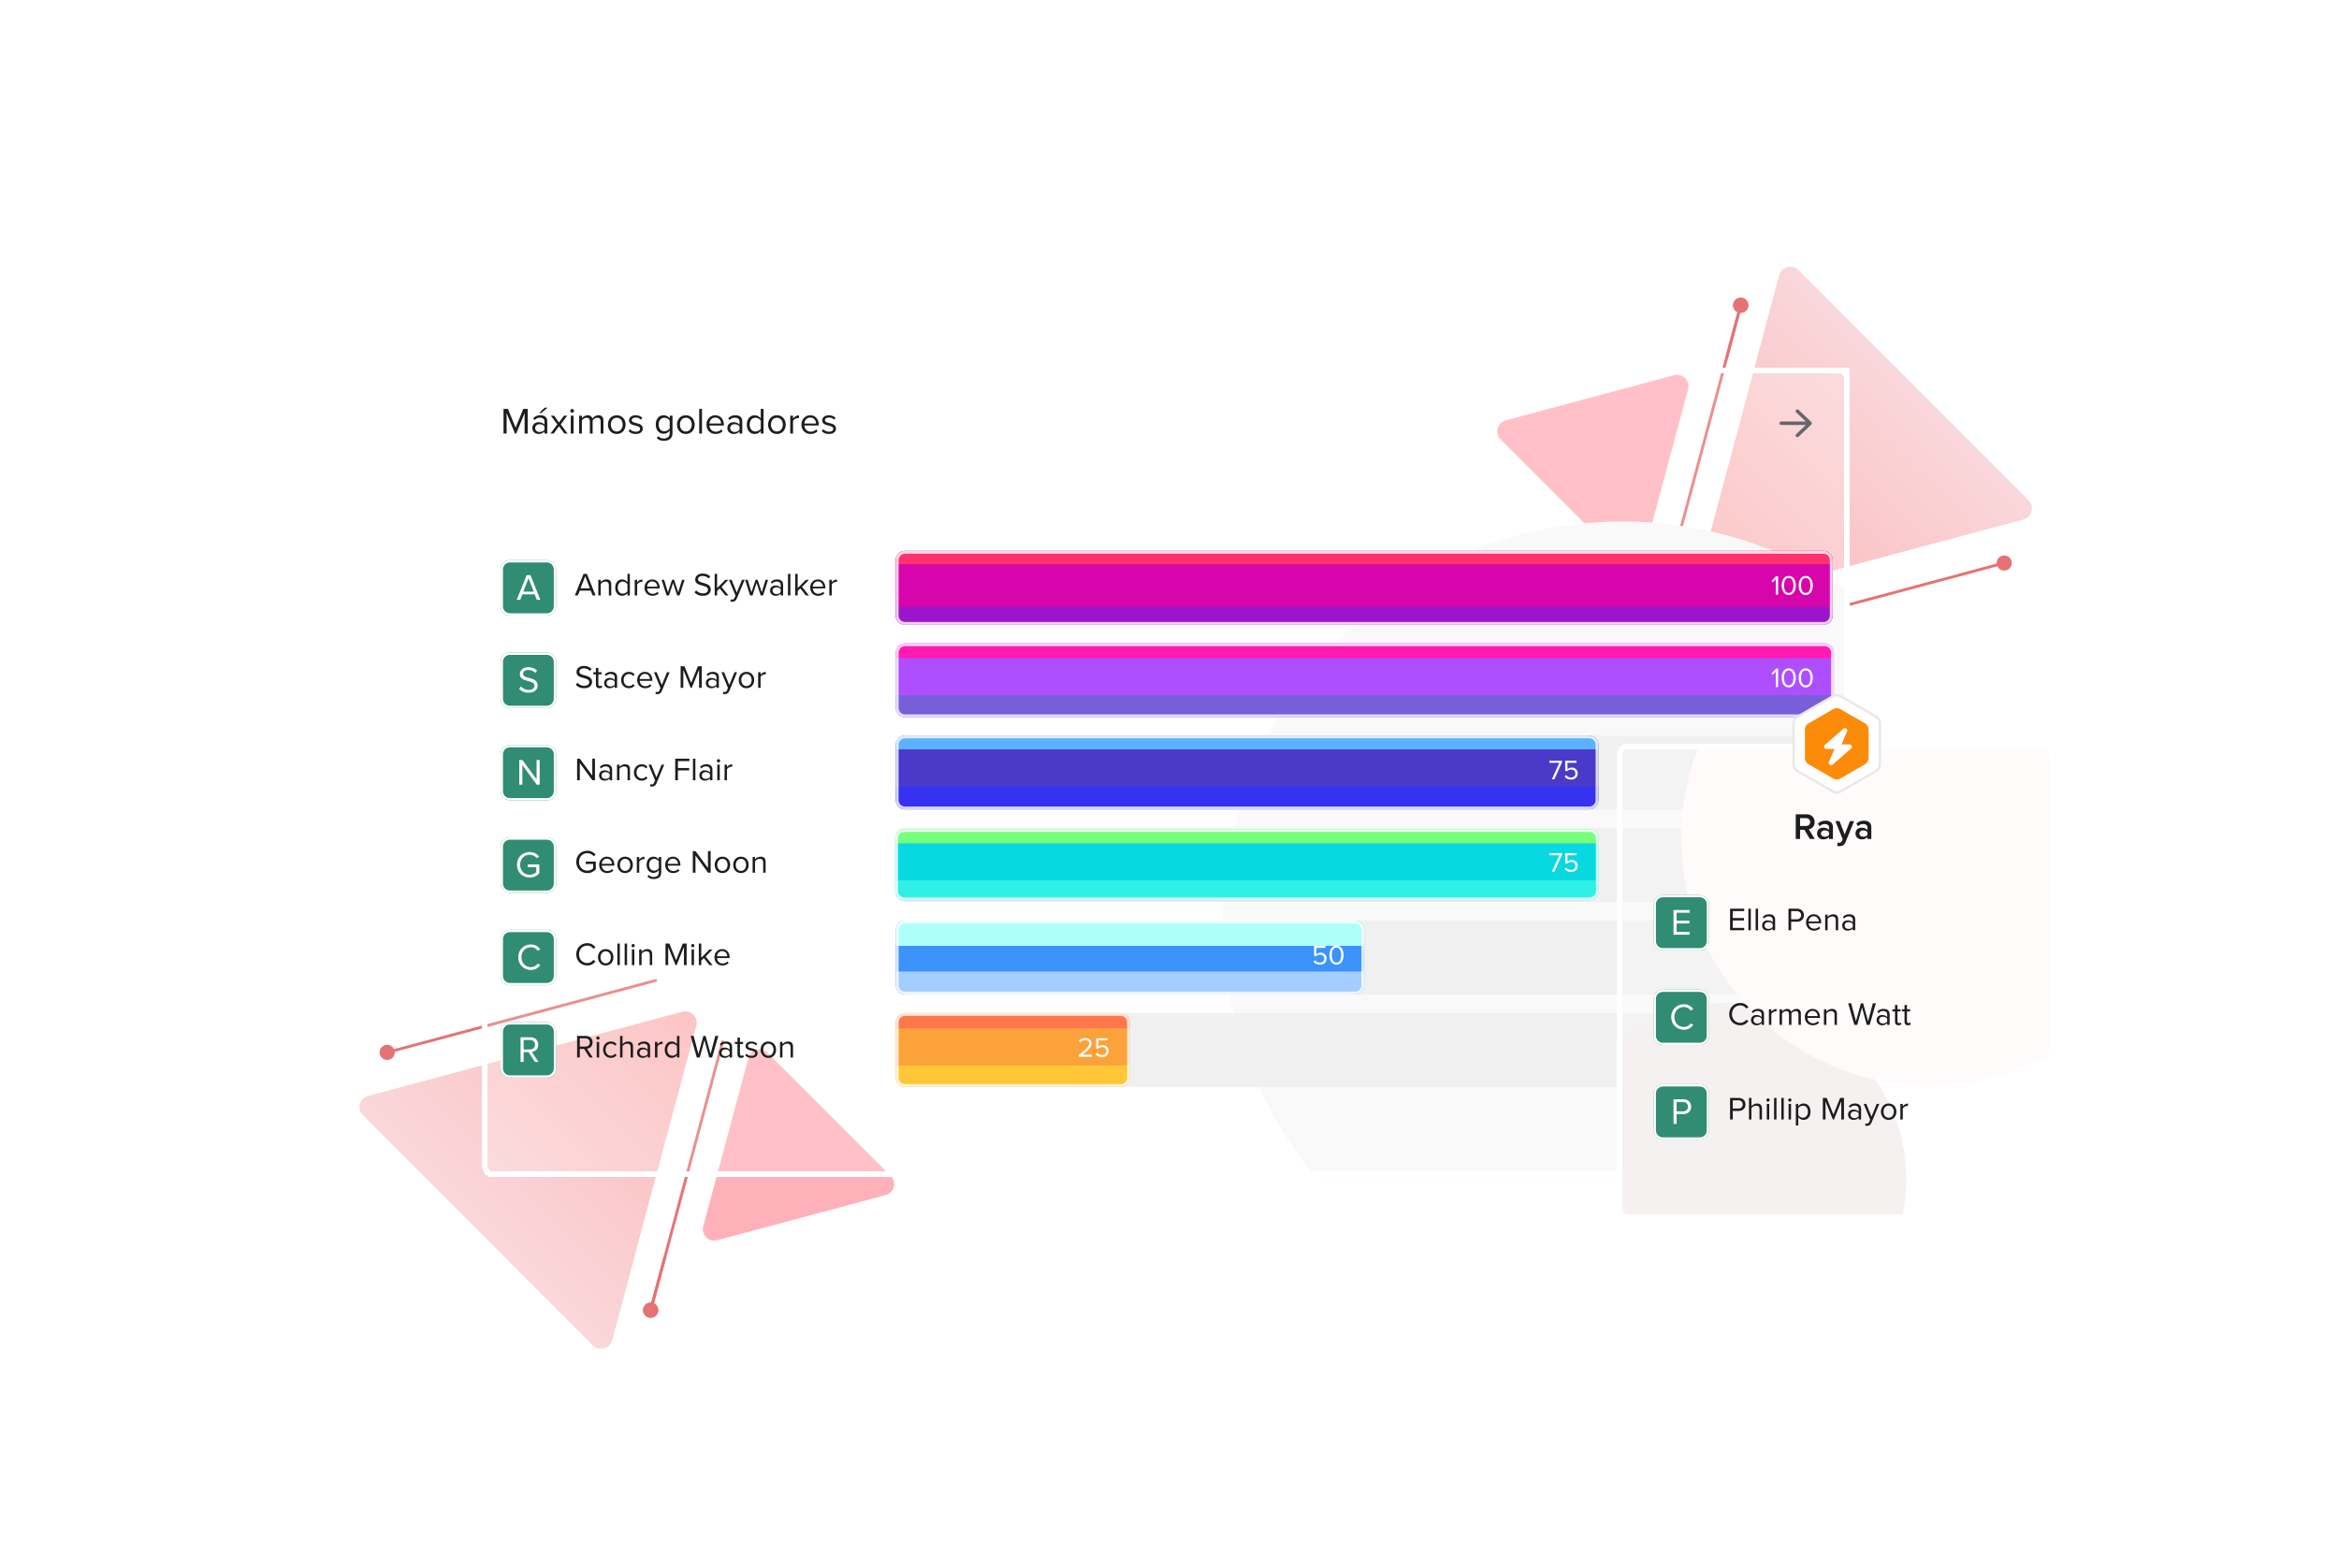 <svg width="707" height="474" viewBox="0 0 707 474" fill="none" xmlns="http://www.w3.org/2000/svg">
<g clip-path="url(#clip0_2056_148930)">
<g clip-path="url(#clip1_2056_148930)">
<path d="M218.832 314.996C218.894 314.767 218.758 314.53 218.528 314.469C218.298 314.407 218.062 314.544 218.001 314.773L218.832 314.996ZM195.524 394.048C194.426 394.682 194.05 396.086 194.684 397.184C195.318 398.282 196.722 398.659 197.82 398.025C198.918 397.391 199.294 395.986 198.66 394.888C198.026 393.79 196.622 393.414 195.524 394.048ZM218.001 314.773L196.256 395.925L197.088 396.148L218.832 314.996L218.001 314.773Z" fill="#E57373"/>
<path d="M206.258 305.817C208.818 305.13 211.162 307.474 210.476 310.035L185.002 405.103C184.316 407.664 181.115 408.522 179.24 406.647L109.645 337.052C107.771 335.177 108.628 331.976 111.189 331.29L206.258 305.817Z" fill="url(#paint0_linear_2056_148930)"/>
</g>
<g clip-path="url(#clip2_2056_148930)">
<path d="M218.832 314.996C218.894 314.767 218.758 314.53 218.528 314.469C218.298 314.407 218.062 314.544 218.001 314.773L218.832 314.996ZM195.524 394.048C194.426 394.682 194.05 396.086 194.684 397.184C195.318 398.282 196.722 398.659 197.82 398.025C198.918 397.391 199.294 395.986 198.66 394.888C198.026 393.79 196.622 393.414 195.524 394.048ZM218.001 314.773L196.256 395.925L197.088 396.148L218.832 314.996L218.001 314.773Z" fill="#E57373"/>
<path d="M206.258 305.817C208.818 305.13 211.162 307.474 210.476 310.035L185.002 405.103C184.316 407.664 181.115 408.522 179.24 406.647L109.645 337.052C107.771 335.177 108.628 331.976 111.189 331.29L206.258 305.817Z" fill="url(#paint1_linear_2056_148930)"/>
<path d="M226.222 319.749C226.908 317.188 230.109 316.331 231.984 318.205L269.264 355.486C271.139 357.36 270.281 360.561 267.72 361.248L216.794 374.893C214.233 375.579 211.89 373.236 212.576 370.675L226.222 319.749Z" fill="#FFB1B9"/>
</g>
<g clip-path="url(#clip3_2056_148930)">
<path d="M198.295 296.79C198.525 296.728 198.661 296.492 198.599 296.263C198.538 296.033 198.302 295.897 198.072 295.958L198.295 296.79ZM118.18 316.13C117.082 315.496 115.678 315.872 115.044 316.971C114.41 318.069 114.786 319.473 115.884 320.107C116.982 320.741 118.386 320.365 119.02 319.266C119.654 318.168 119.278 316.764 118.18 316.13ZM198.072 295.958L116.921 317.703L117.143 318.534L198.295 296.79L198.072 295.958Z" fill="#E57373"/>
<path d="M206.258 305.817C208.818 305.13 211.162 307.474 210.476 310.035L185.002 405.103C184.316 407.664 181.115 408.522 179.24 406.647L109.645 337.052C107.771 335.177 108.628 331.976 111.189 331.29L206.258 305.817Z" fill="url(#paint2_linear_2056_148930)"/>
</g>
<g filter="url(#filter0_f_2056_148930)">
<g clip-path="url(#clip4_2056_148930)">
<path d="M218.832 314.996C218.894 314.767 218.758 314.53 218.528 314.469C218.298 314.407 218.062 314.544 218.001 314.773L218.832 314.996ZM195.524 394.048C194.426 394.682 194.05 396.086 194.684 397.184C195.318 398.282 196.722 398.659 197.82 398.025C198.918 397.391 199.294 395.986 198.66 394.888C198.026 393.79 196.622 393.414 195.524 394.048ZM218.001 314.773L196.256 395.925L197.088 396.148L218.832 314.996L218.001 314.773Z" fill="#E57373"/>
<path d="M198.295 296.79C198.525 296.728 198.661 296.492 198.599 296.263C198.538 296.033 198.302 295.897 198.072 295.958L198.295 296.79ZM118.18 316.13C117.082 315.496 115.678 315.872 115.044 316.971C114.41 318.069 114.786 319.473 115.884 320.107C116.982 320.741 118.386 320.365 119.02 319.266C119.654 318.168 119.278 316.764 118.18 316.13ZM198.072 295.958L116.921 317.703L117.143 318.534L198.295 296.79L198.072 295.958Z" fill="#E57373"/>
<path d="M206.258 305.817C208.818 305.13 211.162 307.474 210.476 310.035L185.002 405.103C184.316 407.664 181.115 408.522 179.24 406.647L109.645 337.052C107.771 335.177 108.628 331.976 111.189 331.29L206.258 305.817Z" fill="url(#paint3_linear_2056_148930)"/>
<path d="M226.222 319.749C226.908 317.188 230.109 316.331 231.984 318.205L269.264 355.486C271.139 357.36 270.281 360.561 267.72 361.248L216.794 374.893C214.233 375.579 211.89 373.236 212.576 370.675L226.222 319.749Z" fill="#FFB1B9"/>
</g>
</g>
<g clip-path="url(#clip5_2056_148930)">
<path d="M504.002 173.312C503.941 173.542 504.077 173.778 504.307 173.84C504.536 173.901 504.772 173.765 504.834 173.535L504.002 173.312ZM527.31 94.261C528.409 93.627 528.785 92.222 528.151 91.124C527.517 90.026 526.113 89.65 525.015 90.284C523.916 90.918 523.54 92.322 524.174 93.42C524.808 94.518 526.212 94.895 527.31 94.261ZM504.834 173.535L526.578 92.384L525.747 92.161L504.002 173.312L504.834 173.535Z" fill="#E57373"/>
<path d="M516.577 182.492C514.016 183.178 511.673 180.835 512.359 178.274L537.833 83.206C538.519 80.645 541.72 79.787 543.594 81.662L613.189 151.257C615.064 153.131 614.206 156.332 611.645 157.018L516.577 182.492Z" fill="url(#paint4_linear_2056_148930)"/>
</g>
<g clip-path="url(#clip6_2056_148930)">
<path d="M504.002 173.312C503.941 173.542 504.077 173.778 504.307 173.84C504.536 173.901 504.772 173.765 504.834 173.535L504.002 173.312ZM527.31 94.261C528.409 93.627 528.785 92.222 528.151 91.124C527.517 90.026 526.113 89.65 525.015 90.284C523.916 90.918 523.54 92.322 524.174 93.42C524.808 94.518 526.212 94.895 527.31 94.261ZM504.834 173.535L526.578 92.384L525.747 92.161L504.002 173.312L504.834 173.535Z" fill="#E57373"/>
<path d="M516.577 182.492C514.016 183.178 511.673 180.835 512.359 178.274L537.833 83.206C538.519 80.645 541.72 79.787 543.594 81.662L613.189 151.257C615.064 153.131 614.206 156.332 611.645 157.018L516.577 182.492Z" fill="url(#paint5_linear_2056_148930)"/>
</g>
<g clip-path="url(#clip7_2056_148930)">
<path d="M524.539 191.519C524.31 191.58 524.174 191.816 524.235 192.046C524.297 192.276 524.533 192.412 524.762 192.35L524.539 191.519ZM604.654 172.178C605.753 172.812 607.157 172.436 607.791 171.338C608.425 170.24 608.048 168.836 606.95 168.202C605.852 167.568 604.448 167.944 603.814 169.042C603.18 170.14 603.556 171.544 604.654 172.178ZM524.762 192.35L605.914 170.606L605.691 169.774L524.539 191.519L524.762 192.35Z" fill="#E57373"/>
<path d="M516.577 182.492C514.016 183.178 511.673 180.835 512.359 178.274L537.833 83.206C538.519 80.645 541.72 79.787 543.594 81.662L613.189 151.257C615.064 153.131 614.206 156.332 611.645 157.018L516.577 182.492Z" fill="url(#paint6_linear_2056_148930)"/>
</g>
<g filter="url(#filter1_f_2056_148930)">
<g clip-path="url(#clip8_2056_148930)">
<path d="M504.002 173.312C503.941 173.542 504.077 173.778 504.307 173.84C504.536 173.901 504.772 173.765 504.834 173.535L504.002 173.312ZM527.31 94.261C528.409 93.627 528.785 92.222 528.151 91.124C527.517 90.026 526.113 89.65 525.015 90.284C523.916 90.918 523.54 92.322 524.174 93.42C524.808 94.518 526.212 94.895 527.31 94.261ZM504.834 173.535L526.578 92.384L525.747 92.161L504.002 173.312L504.834 173.535Z" fill="#E57373"/>
<path d="M524.539 191.519C524.31 191.58 524.174 191.816 524.235 192.046C524.297 192.276 524.533 192.412 524.762 192.35L524.539 191.519ZM604.654 172.178C605.753 172.812 607.157 172.436 607.791 171.338C608.425 170.24 608.048 168.836 606.95 168.202C605.852 167.568 604.448 167.944 603.814 169.042C603.18 170.14 603.556 171.544 604.654 172.178ZM524.762 192.35L605.914 170.606L605.691 169.774L524.539 191.519L524.762 192.35Z" fill="#E57373"/>
<path d="M516.577 182.492C514.016 183.178 511.673 180.835 512.359 178.274L537.833 83.206C538.519 80.645 541.72 79.787 543.594 81.662L613.189 151.257C615.064 153.131 614.206 156.332 611.645 157.018L516.577 182.492Z" fill="url(#paint7_linear_2056_148930)"/>
<path d="M496.613 168.559C495.926 171.12 492.726 171.978 490.851 170.103L453.57 132.823C451.696 130.948 452.554 127.747 455.114 127.061L506.04 113.415C508.601 112.729 510.944 115.073 510.258 117.633L496.613 168.559Z" fill="#FFB1B9"/>
</g>
</g>
<g filter="url(#filter2_d_2056_148930)">
<g clip-path="url(#clip9_2056_148930)">
<rect x="145.744" y="111.141" width="413.473" height="244.757" rx="3.168" fill="white" fill-opacity="0.2" shape-rendering="crispEdges"/>
<g filter="url(#filter3_f_2056_148930)">
<circle cx="490.391" cy="278.421" r="120.794" fill="#F9F9F9"/>
</g>
<path d="M159.499 131.051H158.572V124.849L156.035 131.051H155.655L153.13 124.849V131.051H152.202V123.598H153.532L155.845 129.274L158.169 123.598H159.499V131.051ZM165.517 123.229L163.629 124.838H162.992L164.646 123.229H165.517ZM165.417 131.051H164.579V130.436C164.132 130.928 163.517 131.185 162.791 131.185C161.875 131.185 160.902 130.57 160.902 129.397C160.902 128.19 161.875 127.62 162.791 127.62C163.528 127.62 164.143 127.855 164.579 128.358V127.386C164.579 126.659 163.998 126.246 163.215 126.246C162.567 126.246 162.042 126.48 161.562 126.995L161.171 126.413C161.752 125.81 162.444 125.52 163.327 125.52C164.467 125.52 165.417 126.034 165.417 127.341V131.051ZM164.579 129.911V128.894C164.255 128.447 163.685 128.224 163.093 128.224C162.31 128.224 161.763 128.715 161.763 129.408C161.763 130.09 162.31 130.581 163.093 130.581C163.685 130.581 164.255 130.358 164.579 129.911ZM171.566 131.051H170.594L168.974 128.838L167.354 131.051H166.393L168.46 128.28L166.505 125.654H167.477L168.974 127.71L170.471 125.654H171.444L169.488 128.28L171.566 131.051ZM172.945 124.748C172.643 124.748 172.386 124.491 172.386 124.179C172.386 123.866 172.643 123.62 172.945 123.62C173.257 123.62 173.514 123.866 173.514 124.179C173.514 124.491 173.257 124.748 172.945 124.748ZM173.369 131.051H172.531V125.654H173.369V131.051ZM182.394 131.051H181.556V127.386C181.556 126.704 181.254 126.268 180.561 126.268C180.002 126.268 179.41 126.67 179.131 127.095V131.051H178.293V127.386C178.293 126.704 178.002 126.268 177.298 126.268C176.751 126.268 176.17 126.67 175.879 127.106V131.051H175.041V125.654H175.879V126.436C176.103 126.089 176.829 125.52 177.622 125.52C178.449 125.52 178.918 125.966 179.075 126.525C179.377 126.034 180.103 125.52 180.885 125.52C181.868 125.52 182.394 126.067 182.394 127.151V131.051ZM186.423 131.185C184.781 131.185 183.753 129.911 183.753 128.347C183.753 126.782 184.781 125.52 186.423 125.52C188.066 125.52 189.094 126.782 189.094 128.347C189.094 129.911 188.066 131.185 186.423 131.185ZM186.423 130.436C187.574 130.436 188.211 129.453 188.211 128.347C188.211 127.252 187.574 126.268 186.423 126.268C185.272 126.268 184.624 127.252 184.624 128.347C184.624 129.453 185.272 130.436 186.423 130.436ZM189.991 130.336L190.427 129.732C190.784 130.146 191.466 130.503 192.203 130.503C193.03 130.503 193.477 130.134 193.477 129.609C193.477 129.017 192.818 128.827 192.092 128.648C191.175 128.436 190.136 128.19 190.136 127.073C190.136 126.235 190.862 125.52 192.148 125.52C193.064 125.52 193.712 125.866 194.148 126.302L193.757 126.883C193.433 126.492 192.84 126.201 192.148 126.201C191.41 126.201 190.952 126.536 190.952 127.017C190.952 127.542 191.566 127.71 192.27 127.877C193.209 128.09 194.293 128.358 194.293 129.553C194.293 130.459 193.567 131.185 192.17 131.185C191.287 131.185 190.538 130.917 189.991 130.336ZM198.524 132.436L198.949 131.811C199.396 132.347 199.932 132.548 200.703 132.548C201.597 132.548 202.435 132.112 202.435 130.928V130.157C202.044 130.704 201.385 131.118 200.625 131.118C199.217 131.118 198.222 130.067 198.222 128.324C198.222 126.592 199.206 125.52 200.625 125.52C201.351 125.52 201.999 125.877 202.435 126.469V125.654H203.273V130.894C203.273 132.682 202.022 133.241 200.703 133.241C199.787 133.241 199.161 133.062 198.524 132.436ZM202.435 129.498V127.14C202.145 126.67 201.497 126.268 200.826 126.268C199.742 126.268 199.094 127.129 199.094 128.324C199.094 129.509 199.742 130.38 200.826 130.38C201.497 130.38 202.145 129.967 202.435 129.498ZM207.31 131.185C205.667 131.185 204.639 129.911 204.639 128.347C204.639 126.782 205.667 125.52 207.31 125.52C208.952 125.52 209.98 126.782 209.98 128.347C209.98 129.911 208.952 131.185 207.31 131.185ZM207.31 130.436C208.461 130.436 209.098 129.453 209.098 128.347C209.098 127.252 208.461 126.268 207.31 126.268C206.159 126.268 205.511 127.252 205.511 128.347C205.511 129.453 206.159 130.436 207.31 130.436ZM212.185 131.051H211.347V123.598H212.185V131.051ZM213.543 128.347C213.543 126.782 214.661 125.52 216.203 125.52C217.834 125.52 218.795 126.793 218.795 128.414V128.626H214.426C214.493 129.643 215.208 130.492 216.371 130.492C216.985 130.492 217.611 130.246 218.036 129.81L218.438 130.358C217.901 130.894 217.175 131.185 216.292 131.185C214.694 131.185 213.543 130.034 213.543 128.347ZM216.192 126.212C215.041 126.212 214.471 127.184 214.426 128.011H217.968C217.957 127.207 217.421 126.212 216.192 126.212ZM224.366 131.051H223.527V130.436C223.08 130.928 222.466 131.185 221.74 131.185C220.823 131.185 219.851 130.57 219.851 129.397C219.851 128.19 220.823 127.62 221.74 127.62C222.477 127.62 223.092 127.855 223.527 128.358V127.386C223.527 126.659 222.946 126.246 222.164 126.246C221.516 126.246 220.991 126.48 220.51 126.995L220.119 126.413C220.7 125.81 221.393 125.52 222.276 125.52C223.416 125.52 224.366 126.034 224.366 127.341V131.051ZM223.527 129.911V128.894C223.203 128.447 222.633 128.224 222.041 128.224C221.259 128.224 220.712 128.715 220.712 129.408C220.712 130.09 221.259 130.581 222.041 130.581C222.633 130.581 223.203 130.358 223.527 129.911ZM230.795 131.051H229.956V130.246C229.554 130.794 228.895 131.185 228.135 131.185C226.727 131.185 225.733 130.112 225.733 128.358C225.733 126.637 226.716 125.52 228.135 125.52C228.861 125.52 229.521 125.877 229.956 126.469V123.598H230.795V131.051ZM229.956 129.587V127.14C229.655 126.67 229.007 126.268 228.336 126.268C227.252 126.268 226.604 127.162 226.604 128.358C226.604 129.553 227.252 130.436 228.336 130.436C229.007 130.436 229.655 130.056 229.956 129.587ZM234.831 131.185C233.188 131.185 232.16 129.911 232.16 128.347C232.16 126.782 233.188 125.52 234.831 125.52C236.473 125.52 237.501 126.782 237.501 128.347C237.501 129.911 236.473 131.185 234.831 131.185ZM234.831 130.436C235.982 130.436 236.619 129.453 236.619 128.347C236.619 127.252 235.982 126.268 234.831 126.268C233.68 126.268 233.032 127.252 233.032 128.347C233.032 129.453 233.68 130.436 234.831 130.436ZM239.706 131.051H238.868V125.654H239.706V126.525C240.141 125.955 240.767 125.542 241.505 125.542V126.402C241.404 126.38 241.304 126.369 241.169 126.369C240.655 126.369 239.951 126.793 239.706 127.229V131.051ZM242.243 128.347C242.243 126.782 243.36 125.52 244.903 125.52C246.534 125.52 247.495 126.793 247.495 128.414V128.626H243.126C243.193 129.643 243.908 130.492 245.07 130.492C245.685 130.492 246.31 130.246 246.735 129.81L247.137 130.358C246.601 130.894 245.875 131.185 244.992 131.185C243.394 131.185 242.243 130.034 242.243 128.347ZM244.891 126.212C243.74 126.212 243.171 127.184 243.126 128.011H246.668C246.657 127.207 246.121 126.212 244.891 126.212ZM248.383 130.336L248.819 129.732C249.176 130.146 249.858 130.503 250.596 130.503C251.422 130.503 251.869 130.134 251.869 129.609C251.869 129.017 251.21 128.827 250.484 128.648C249.568 128.436 248.528 128.19 248.528 127.073C248.528 126.235 249.255 125.52 250.54 125.52C251.456 125.52 252.104 125.866 252.54 126.302L252.149 126.883C251.825 126.492 251.232 126.201 250.54 126.201C249.802 126.201 249.344 126.536 249.344 127.017C249.344 127.542 249.959 127.71 250.663 127.877C251.601 128.09 252.685 128.358 252.685 129.553C252.685 130.459 251.959 131.185 250.562 131.185C249.679 131.185 248.931 130.917 248.383 130.336Z" fill="#1D1D1D"/>
<path d="M547.494 128.33L543.653 131.997C543.435 132.193 543.107 132.193 542.911 131.975C542.714 131.757 542.714 131.43 542.933 131.233L545.835 128.461H538.415C538.109 128.461 537.891 128.243 537.891 127.938C537.891 127.654 538.109 127.414 538.415 127.414H545.835L542.933 124.664C542.714 124.467 542.714 124.118 542.911 123.922C543.107 123.704 543.456 123.704 543.653 123.9L547.494 127.567C547.603 127.676 547.669 127.807 547.669 127.938C547.669 128.09 547.603 128.221 547.494 128.33Z" fill="#656669"/>
<g clip-path="url(#clip10_2056_148930)">
<path d="M151.331 172.112C151.331 170.569 152.581 169.318 154.124 169.318H165.298C166.841 169.318 168.092 170.569 168.092 172.112V183.286C168.092 184.829 166.841 186.08 165.298 186.08H154.124C152.581 186.08 151.331 184.829 151.331 183.286V172.112Z" fill="#308C73"/>
<path d="M163.336 181.317H162.274L161.615 179.652H157.905L157.246 181.317H156.184L159.19 173.864H160.341L163.336 181.317ZM161.347 178.837L159.76 174.814L158.184 178.837H161.347Z" fill="white"/>
</g>
<path d="M154.124 169.668H165.298C166.648 169.668 167.743 170.762 167.743 172.112V183.286C167.743 184.636 166.648 185.731 165.298 185.731H154.124C152.774 185.731 151.68 184.636 151.68 183.286V172.112C151.68 170.762 152.774 169.668 154.124 169.668Z" stroke="white" stroke-width="0.698"/>
<path d="M180.025 179.986H179.125L178.548 178.539H175.244L174.667 179.986H173.767L176.388 173.465H177.395L180.025 179.986ZM178.304 177.816L176.896 174.188L175.478 177.816H178.304ZM184.769 179.986H184.036V176.897C184.036 176.066 183.615 175.802 182.98 175.802C182.403 175.802 181.855 176.154 181.581 176.535V179.986H180.848V175.264H181.581V175.948C181.914 175.557 182.559 175.146 183.263 175.146C184.251 175.146 184.769 175.645 184.769 176.672V179.986ZM190.389 179.986H189.655V179.282C189.303 179.761 188.727 180.104 188.062 180.104C186.83 180.104 185.96 179.165 185.96 177.63C185.96 176.124 186.82 175.146 188.062 175.146C188.697 175.146 189.274 175.459 189.655 175.978V173.465H190.389V179.986ZM189.655 178.705V176.564C189.391 176.154 188.824 175.802 188.238 175.802C187.289 175.802 186.722 176.584 186.722 177.63C186.722 178.676 187.289 179.449 188.238 179.449C188.824 179.449 189.391 179.116 189.655 178.705ZM192.591 179.986H191.857V175.264H192.591V176.026C192.972 175.528 193.519 175.166 194.165 175.166V175.919C194.077 175.899 193.989 175.89 193.871 175.89C193.422 175.89 192.806 176.261 192.591 176.642V179.986ZM194.811 177.62C194.811 176.251 195.789 175.146 197.138 175.146C198.565 175.146 199.406 176.261 199.406 177.679V177.865H195.583C195.642 178.754 196.268 179.497 197.285 179.497C197.822 179.497 198.37 179.282 198.741 178.901L199.093 179.38C198.624 179.849 197.989 180.104 197.216 180.104C195.818 180.104 194.811 179.097 194.811 177.62ZM197.128 175.753C196.121 175.753 195.622 176.603 195.583 177.327H198.683C198.673 176.623 198.204 175.753 197.128 175.753ZM205.414 179.986H204.681L203.449 176.193L202.217 179.986H201.484L199.978 175.264H200.741L201.894 179.028L203.136 175.264H203.762L205.004 179.028L206.157 175.264H206.92L205.414 179.986ZM209.933 179.067L210.412 178.451C210.843 178.93 211.547 179.38 212.466 179.38C213.629 179.38 214.001 178.754 214.001 178.256C214.001 177.474 213.209 177.258 212.348 177.024C211.302 176.75 210.139 176.457 210.139 175.176C210.139 174.1 211.097 173.367 212.378 173.367C213.375 173.367 214.148 173.699 214.695 174.276L214.206 174.873C213.717 174.335 213.033 174.09 212.319 174.09C211.537 174.09 210.98 174.511 210.98 175.127C210.98 175.782 211.732 175.978 212.564 176.202C213.629 176.486 214.842 176.818 214.842 178.187C214.842 179.136 214.196 180.104 212.436 180.104C211.302 180.104 210.471 179.673 209.933 179.067ZM220.18 179.986H219.241L217.54 177.865L216.757 178.637V179.986H216.024V173.465H216.757V177.777L219.241 175.264H220.17L218.077 177.405L220.18 179.986ZM220.783 181.834L220.9 181.169C221.007 181.218 221.183 181.248 221.301 181.248C221.623 181.248 221.839 181.14 222.005 180.749L222.318 180.035L220.343 175.264H221.135L222.709 179.136L224.273 175.264H225.075L222.709 180.945C222.425 181.629 221.946 181.893 221.32 181.903C221.164 181.903 220.919 181.873 220.783 181.834ZM230.66 179.986H229.927L228.695 176.193L227.463 179.986H226.73L225.224 175.264H225.987L227.14 179.028L228.382 175.264H229.008L230.25 179.028L231.403 175.264H232.166L230.66 179.986ZM236.706 179.986H235.973V179.449C235.582 179.879 235.044 180.104 234.409 180.104C233.607 180.104 232.756 179.566 232.756 178.539C232.756 177.483 233.607 176.985 234.409 176.985C235.054 176.985 235.592 177.19 235.973 177.63V176.779C235.973 176.144 235.465 175.782 234.78 175.782C234.213 175.782 233.754 175.987 233.333 176.437L232.991 175.929C233.499 175.401 234.106 175.146 234.878 175.146C235.875 175.146 236.706 175.596 236.706 176.74V179.986ZM235.973 178.989V178.099C235.689 177.708 235.191 177.513 234.673 177.513C233.988 177.513 233.509 177.943 233.509 178.549C233.509 179.145 233.988 179.576 234.673 179.576C235.191 179.576 235.689 179.38 235.973 178.989ZM238.91 179.986H238.176V173.465H238.91V179.986ZM244.528 179.986H243.589L241.888 177.865L241.106 178.637V179.986H240.372V173.465H241.106V177.777L243.589 175.264H244.518L242.426 177.405L244.528 179.986ZM244.892 177.62C244.892 176.251 245.87 175.146 247.219 175.146C248.646 175.146 249.487 176.261 249.487 177.679V177.865H245.664C245.723 178.754 246.349 179.497 247.366 179.497C247.903 179.497 248.451 179.282 248.822 178.901L249.174 179.38C248.705 179.849 248.07 180.104 247.297 180.104C245.899 180.104 244.892 179.097 244.892 177.62ZM247.209 175.753C246.202 175.753 245.703 176.603 245.664 177.327H248.764C248.754 176.623 248.285 175.753 247.209 175.753ZM251.408 179.986H250.675V175.264H251.408V176.026C251.79 175.528 252.337 175.166 252.983 175.166V175.919C252.895 175.899 252.807 175.89 252.689 175.89C252.239 175.89 251.624 176.261 251.408 176.642V179.986Z" fill="#1D1D1D"/>
<g clip-path="url(#clip11_2056_148930)">
<path d="M270.756 169.318C270.756 167.775 272.007 166.524 273.549 166.524H551.532C553.075 166.524 554.325 167.775 554.325 169.318V186.079C554.325 187.622 553.075 188.873 551.532 188.873H273.549C272.007 188.873 270.756 187.622 270.756 186.079V169.318Z" fill="#D705AC"/>
<rect x="270.584" y="166.236" width="284.121" height="22.385" fill="#D705AC"/>
<g filter="url(#filter4_f_2056_148930)">
<rect x="211.177" y="183.456" width="367.635" height="20.663" fill="#9B15CA" style="mix-blend-mode:overlay"/>
</g>
<g filter="url(#filter5_f_2056_148930)">
<rect x="211.177" y="157.627" width="367.635" height="12.915" fill="#FF326F" style="mix-blend-mode:overlay"/>
</g>
<path d="M537.46 179.758H536.764V175.081L535.867 176.037L535.448 175.609L536.848 174.168H537.46V179.758ZM540.677 179.858C539.143 179.858 538.54 178.325 538.54 176.967C538.54 175.601 539.143 174.084 540.677 174.084C542.202 174.084 542.814 175.601 542.814 176.967C542.814 178.325 542.202 179.858 540.677 179.858ZM540.677 179.238C541.741 179.238 542.102 178.082 542.102 176.967C542.102 175.852 541.741 174.704 540.677 174.704C539.613 174.704 539.252 175.852 539.252 176.967C539.252 178.082 539.613 179.238 540.677 179.238ZM545.808 179.858C544.275 179.858 543.671 178.325 543.671 176.967C543.671 175.601 544.275 174.084 545.808 174.084C547.334 174.084 547.946 175.601 547.946 176.967C547.946 178.325 547.334 179.858 545.808 179.858ZM545.808 179.238C546.873 179.238 547.233 178.082 547.233 176.967C547.233 175.852 546.873 174.704 545.808 174.704C544.744 174.704 544.384 175.852 544.384 176.967C544.384 178.082 544.744 179.238 545.808 179.238Z" fill="white"/>
</g>
<path d="M273.549 166.955H551.161C552.466 166.955 553.524 168.013 553.524 169.318V186.079C553.524 187.385 552.466 188.442 551.161 188.442H273.549C272.244 188.442 271.186 187.385 271.186 186.079V169.318C271.186 168.013 272.244 166.955 273.549 166.955Z" stroke="white" stroke-opacity="0.8" stroke-width="0.861"/>
<g clip-path="url(#clip12_2056_148930)">
<path d="M151.331 200.047C151.331 198.505 152.581 197.254 154.124 197.254H165.298C166.841 197.254 168.092 198.505 168.092 200.047V211.222C168.092 212.765 166.841 214.015 165.298 214.015H154.124C152.581 214.015 151.331 212.765 151.331 211.222V200.047Z" fill="#308C73"/>
<path d="M159.765 209.387C158.48 209.387 157.519 208.895 156.904 208.203L157.463 207.487C157.943 208.046 158.748 208.56 159.798 208.56C161.128 208.56 161.553 207.845 161.553 207.264C161.553 205.342 157.139 206.415 157.139 203.755C157.139 202.526 158.234 201.677 159.709 201.677C160.837 201.677 161.72 202.068 162.346 202.727L161.787 203.409C161.229 202.783 160.446 202.515 159.631 202.515C158.748 202.515 158.1 202.995 158.1 203.699C158.1 205.375 162.514 204.414 162.514 207.197C162.514 208.27 161.776 209.387 159.765 209.387Z" fill="white"/>
</g>
<path d="M154.124 197.603H165.298C166.648 197.603 167.743 198.697 167.743 200.047V211.222C167.743 212.572 166.648 213.666 165.298 213.666H154.124C152.774 213.666 151.68 212.572 151.68 211.222V200.047C151.68 198.697 152.774 197.603 154.124 197.603Z" stroke="white" stroke-width="0.698"/>
<path d="M176.554 208.038C175.429 208.038 174.589 207.608 174.051 207.002L174.54 206.376C174.96 206.865 175.664 207.315 176.583 207.315C177.747 207.315 178.118 206.689 178.118 206.181C178.118 204.499 174.256 205.437 174.256 203.11C174.256 202.035 175.214 201.292 176.505 201.292C177.492 201.292 178.265 201.634 178.812 202.211L178.324 202.807C177.835 202.26 177.15 202.025 176.436 202.025C175.664 202.025 175.097 202.445 175.097 203.061C175.097 204.528 178.959 203.687 178.959 206.122C178.959 207.06 178.314 208.038 176.554 208.038ZM181.182 208.038C180.478 208.038 180.126 207.637 180.126 206.933V203.844H179.344V203.198H180.126V201.908H180.869V203.198H181.827V203.844H180.869V206.777C180.869 207.129 181.025 207.383 181.338 207.383C181.553 207.383 181.739 207.285 181.837 207.178L182.052 207.735C181.866 207.911 181.602 208.038 181.182 208.038ZM186.539 207.921H185.806V207.383C185.425 207.813 184.877 208.038 184.242 208.038C183.45 208.038 182.599 207.5 182.599 206.474C182.599 205.408 183.44 204.919 184.242 204.919C184.887 204.919 185.425 205.125 185.806 205.555V204.704C185.806 204.078 185.298 203.717 184.613 203.717C184.046 203.717 183.587 203.912 183.166 204.372L182.824 203.863C183.332 203.335 183.939 203.081 184.711 203.081C185.718 203.081 186.539 203.531 186.539 204.675V207.921ZM184.515 207.51C185.024 207.51 185.522 207.315 185.806 206.924V206.024C185.522 205.643 185.024 205.447 184.515 205.447C183.821 205.447 183.342 205.877 183.342 206.474C183.342 207.08 183.821 207.51 184.515 207.51ZM190.102 208.038C188.694 208.038 187.745 206.953 187.745 205.555C187.745 204.157 188.694 203.081 190.102 203.081C190.962 203.081 191.47 203.433 191.832 203.902L191.343 204.342C191.03 203.912 190.629 203.736 190.141 203.736C189.143 203.736 188.508 204.509 188.508 205.555C188.508 206.601 189.143 207.383 190.141 207.383C190.629 207.383 191.03 207.188 191.343 206.767L191.832 207.217C191.47 207.686 190.962 208.038 190.102 208.038ZM195.011 208.038C193.603 208.038 192.596 207.031 192.596 205.555C192.596 204.186 193.573 203.081 194.923 203.081C196.35 203.081 197.191 204.196 197.191 205.613V205.799H193.378C193.437 206.689 194.053 207.432 195.069 207.432C195.617 207.432 196.155 207.217 196.536 206.826L196.888 207.305C196.409 207.774 195.773 208.038 195.011 208.038ZM196.468 205.252C196.458 204.557 195.988 203.687 194.913 203.687C193.906 203.687 193.407 204.538 193.368 205.252H196.468ZM198.125 209.769L198.232 209.104C198.34 209.153 198.516 209.182 198.633 209.182C198.956 209.182 199.171 209.075 199.337 208.684L199.65 207.97L197.675 203.198H198.477L200.041 207.07L201.615 203.198H202.407L200.041 208.879C199.757 209.564 199.278 209.828 198.653 209.837C198.496 209.837 198.252 209.808 198.125 209.769ZM212.116 207.921H211.305V202.436L209.095 207.921H208.763L206.543 202.436V207.921H205.732V201.399H206.895L208.929 206.425L210.953 201.399H212.116V207.921ZM217.295 207.921H216.561V207.383C216.18 207.813 215.632 208.038 214.997 208.038C214.205 208.038 213.354 207.5 213.354 206.474C213.354 205.408 214.195 204.919 214.997 204.919C215.642 204.919 216.18 205.125 216.561 205.555V204.704C216.561 204.078 216.053 203.717 215.368 203.717C214.801 203.717 214.342 203.912 213.921 204.372L213.579 203.863C214.088 203.335 214.694 203.081 215.466 203.081C216.473 203.081 217.295 203.531 217.295 204.675V207.921ZM215.271 207.51C215.779 207.51 216.278 207.315 216.561 206.924V206.024C216.278 205.643 215.779 205.447 215.271 205.447C214.576 205.447 214.097 205.877 214.097 206.474C214.097 207.08 214.576 207.51 215.271 207.51ZM218.52 209.769L218.627 209.104C218.735 209.153 218.911 209.182 219.028 209.182C219.351 209.182 219.566 209.075 219.732 208.684L220.045 207.97L218.07 203.198H218.872L220.436 207.07L222.01 203.198H222.802L220.436 208.879C220.153 209.564 219.674 209.828 219.048 209.837C218.891 209.837 218.647 209.808 218.52 209.769ZM225.63 208.038C224.193 208.038 223.294 206.924 223.294 205.555C223.294 204.186 224.193 203.081 225.63 203.081C227.068 203.081 227.967 204.186 227.967 205.555C227.967 206.924 227.068 208.038 225.63 208.038ZM225.63 207.383C226.637 207.383 227.195 206.523 227.195 205.555C227.195 204.597 226.637 203.736 225.63 203.736C224.623 203.736 224.066 204.597 224.066 205.555C224.066 206.523 224.623 207.383 225.63 207.383ZM229.896 207.921H229.163V203.198H229.896V203.951C230.277 203.462 230.825 203.091 231.47 203.091V203.844C231.382 203.834 231.294 203.824 231.187 203.824C230.727 203.824 230.111 204.196 229.896 204.577V207.921Z" fill="#1D1D1D"/>
<path d="M273.549 194.89H551.161C552.466 194.89 553.524 195.948 553.524 197.254V214.015C553.524 215.32 552.466 216.378 551.161 216.378H273.549C272.244 216.378 271.186 215.32 271.186 214.015V197.254C271.186 195.948 272.244 194.89 273.549 194.89Z" stroke="white" stroke-width="0.861"/>
<g clip-path="url(#clip13_2056_148930)">
<path d="M270.756 197.254C270.756 195.711 272.007 194.46 273.549 194.46H551.532C553.075 194.46 554.325 195.711 554.325 197.254V214.015C554.325 215.558 553.075 216.809 551.532 216.809H273.549C272.007 216.809 270.756 215.558 270.756 214.015V197.254Z" fill="#AD4EFF"/>
<g filter="url(#filter6_f_2056_148930)">
<rect x="211.177" y="210.146" width="343.528" height="20.663" fill="#785FD9" style="mix-blend-mode:overlay"/>
</g>
<g filter="url(#filter7_f_2056_148930)">
<rect x="211.177" y="187.761" width="367.635" height="11.193" fill="#FF1AB1" style="mix-blend-mode:overlay"/>
</g>
<path d="M537.46 207.694H536.764V203.018L535.867 203.973L535.448 203.546L536.848 202.104H537.46V207.694ZM540.677 207.795C539.143 207.795 538.54 206.261 538.54 204.904C538.54 203.538 539.143 202.021 540.677 202.021C542.202 202.021 542.814 203.538 542.814 204.904C542.814 206.261 542.202 207.795 540.677 207.795ZM540.677 207.175C541.741 207.175 542.102 206.018 542.102 204.904C542.102 203.789 541.741 202.641 540.677 202.641C539.613 202.641 539.252 203.789 539.252 204.904C539.252 206.018 539.613 207.175 540.677 207.175ZM545.808 207.795C544.275 207.795 543.671 206.261 543.671 204.904C543.671 203.538 544.275 202.021 545.808 202.021C547.334 202.021 547.946 203.538 547.946 204.904C547.946 206.261 547.334 207.795 545.808 207.795ZM545.808 207.175C546.873 207.175 547.233 206.018 547.233 204.904C547.233 203.789 546.873 202.641 545.808 202.641C544.744 202.641 544.384 203.789 544.384 204.904C544.384 206.018 544.744 207.175 545.808 207.175Z" fill="white"/>
</g>
<path d="M273.549 194.89H551.532C552.837 194.89 553.895 195.948 553.895 197.254V214.015C553.895 215.32 552.837 216.378 551.532 216.378H273.549C272.244 216.378 271.186 215.32 271.186 214.015V197.254C271.186 195.948 272.244 194.89 273.549 194.89Z" stroke="white" stroke-opacity="0.8" stroke-width="0.861"/>
<g clip-path="url(#clip14_2056_148930)">
<path d="M151.331 227.984C151.331 226.441 152.581 225.19 154.124 225.19H165.298C166.841 225.19 168.092 226.441 168.092 227.984V239.158C168.092 240.701 166.841 241.952 165.298 241.952H154.124C152.581 241.952 151.331 240.701 151.331 239.158V227.984Z" fill="#308C73"/>
<path d="M163.123 237.189H162.229L157.883 231.245V237.189H156.955V229.736H157.905L162.196 235.558V229.736H163.123V237.189Z" fill="white"/>
</g>
<path d="M154.124 225.54H165.298C166.648 225.54 167.743 226.634 167.743 227.984V239.158C167.743 240.508 166.648 241.603 165.298 241.603H154.124C152.774 241.603 151.68 240.508 151.68 239.158V227.984C151.68 226.634 152.774 225.54 154.124 225.54Z" stroke="white" stroke-width="0.698"/>
<path d="M179.839 235.857H179.057L175.253 230.656V235.857H174.442V229.336H175.273L179.027 234.43V229.336H179.839V235.857ZM185.021 235.857H184.288V235.32C183.907 235.75 183.359 235.975 182.723 235.975C181.931 235.975 181.081 235.437 181.081 234.41C181.081 233.345 181.922 232.856 182.723 232.856C183.369 232.856 183.907 233.061 184.288 233.491V232.641C184.288 232.015 183.779 231.653 183.095 231.653C182.528 231.653 182.068 231.849 181.648 232.308L181.306 231.8C181.814 231.272 182.42 231.018 183.193 231.018C184.2 231.018 185.021 231.467 185.021 232.611V235.857ZM182.997 235.447C183.506 235.447 184.004 235.251 184.288 234.86V233.961C184.004 233.579 183.506 233.384 182.997 233.384C182.303 233.384 181.824 233.814 181.824 234.41C181.824 235.017 182.303 235.447 182.997 235.447ZM190.421 235.857H189.698V232.768C189.698 231.927 189.268 231.673 188.632 231.673C188.055 231.673 187.518 232.025 187.234 232.406V235.857H186.501V231.135H187.234V231.819C187.566 231.418 188.212 231.018 188.926 231.018C189.903 231.018 190.421 231.516 190.421 232.543V235.857ZM193.978 235.975C192.57 235.975 191.622 234.889 191.622 233.491C191.622 232.093 192.57 231.018 193.978 231.018C194.839 231.018 195.347 231.37 195.709 231.839L195.22 232.279C194.907 231.849 194.506 231.673 194.017 231.673C193.02 231.673 192.384 232.445 192.384 233.491C192.384 234.537 193.02 235.32 194.017 235.32C194.506 235.32 194.907 235.124 195.22 234.704L195.709 235.153C195.347 235.623 194.839 235.975 193.978 235.975ZM196.492 237.705L196.599 237.04C196.707 237.089 196.883 237.119 197 237.119C197.323 237.119 197.538 237.011 197.704 236.62L198.017 235.906L196.042 231.135H196.844L198.408 235.007L199.982 231.135H200.774L198.408 236.816C198.125 237.5 197.646 237.764 197.02 237.774C196.863 237.774 196.619 237.744 196.492 237.705ZM204.911 235.857H204.099V229.336H208.372V230.059H204.911V232.162H208.303V232.885H204.911V235.857ZM210.188 235.857H209.455V229.336H210.188V235.857ZM215.337 235.857H214.604V235.32C214.223 235.75 213.675 235.975 213.039 235.975C212.247 235.975 211.397 235.437 211.397 234.41C211.397 233.345 212.238 232.856 213.039 232.856C213.685 232.856 214.223 233.061 214.604 233.491V232.641C214.604 232.015 214.095 231.653 213.411 231.653C212.844 231.653 212.384 231.849 211.964 232.308L211.622 231.8C212.13 231.272 212.736 231.018 213.509 231.018C214.516 231.018 215.337 231.467 215.337 232.611V235.857ZM213.313 235.447C213.822 235.447 214.32 235.251 214.604 234.86V233.961C214.32 233.579 213.822 233.384 213.313 233.384C212.619 233.384 212.14 233.814 212.14 234.41C212.14 235.017 212.619 235.447 213.313 235.447ZM217.188 230.46C216.914 230.46 216.69 230.245 216.69 229.971C216.69 229.698 216.914 229.473 217.188 229.473C217.462 229.473 217.677 229.698 217.677 229.971C217.677 230.245 217.462 230.46 217.188 230.46ZM217.55 235.857H216.817V231.135H217.55V235.857ZM219.746 235.857H219.013V231.135H219.746V231.888C220.127 231.399 220.675 231.027 221.32 231.027V231.78C221.232 231.77 221.144 231.761 221.037 231.761C220.577 231.761 219.961 232.132 219.746 232.514V235.857Z" fill="#1D1D1D"/>
<path d="M270.756 225.19C270.756 223.647 272.007 222.396 273.549 222.396H551.161C552.703 222.396 553.954 223.647 553.954 225.19V241.951C553.954 243.494 552.703 244.745 551.161 244.745H273.549C272.007 244.745 270.756 243.494 270.756 241.951V225.19Z" fill="#F0F0F0"/>
<g clip-path="url(#clip15_2056_148930)">
<path d="M270.756 225.105C270.756 223.562 272.007 222.312 273.549 222.312H480.361C481.904 222.312 483.155 223.562 483.155 225.105V241.867C483.155 243.409 481.904 244.66 480.361 244.66H273.549C272.007 244.66 270.756 243.409 270.756 241.867V225.105Z" fill="#4A3ACA"/>
<g filter="url(#filter8_f_2056_148930)">
<rect x="211.177" y="237.697" width="343.528" height="20.663" fill="#3632F1" style="mix-blend-mode:overlay"/>
</g>
<g filter="url(#filter9_f_2056_148930)">
<rect x="211.177" y="217.034" width="367.635" height="9.471" fill="#5DB1FF" style="mix-blend-mode:overlay"/>
</g>
<path d="M469.847 235.545H469.076L471.33 230.575H468.322V229.955H472.135V230.433L469.847 235.545ZM474.898 235.645C473.959 235.645 473.347 235.302 472.928 234.749L473.356 234.279C473.724 234.757 474.219 235.025 474.898 235.025C475.66 235.025 476.188 234.506 476.188 233.827C476.188 233.089 475.66 232.62 474.906 232.62C474.42 232.62 473.993 232.779 473.615 233.14L473.104 232.964V229.955H476.524V230.575H473.8V232.519C474.076 232.251 474.546 232.017 475.107 232.017C476.046 232.017 476.892 232.645 476.892 233.802C476.892 234.933 476.021 235.645 474.898 235.645Z" fill="white"/>
</g>
<path d="M273.549 222.742H480.361C481.666 222.742 482.724 223.8 482.724 225.105V241.867C482.724 243.172 481.666 244.23 480.361 244.23H273.549C272.244 244.23 271.186 243.172 271.186 241.867V225.105C271.186 223.8 272.244 222.742 273.549 222.742Z" stroke="white" stroke-opacity="0.8" stroke-width="0.861"/>
<g clip-path="url(#clip16_2056_148930)">
<path d="M151.331 255.92C151.331 254.377 152.581 253.126 154.124 253.126H165.298C166.841 253.126 168.092 254.377 168.092 255.92V267.094C168.092 268.637 166.841 269.887 165.298 269.887H154.124C152.581 269.887 151.331 268.637 151.331 267.094V255.92Z" fill="#308C73"/>
<path d="M160.09 265.27C157.967 265.27 156.257 263.717 156.257 261.404C156.257 259.08 157.967 257.549 160.09 257.549C161.419 257.549 162.336 258.13 162.984 258.934L162.246 259.404C161.777 258.8 160.984 258.376 160.09 258.376C158.458 258.376 157.218 259.616 157.218 261.404C157.218 263.17 158.458 264.432 160.09 264.432C160.984 264.432 161.721 264.008 162.101 263.628V262.119H159.531V261.292H163.017V263.974C162.325 264.756 161.308 265.27 160.09 265.27Z" fill="white"/>
</g>
<path d="M154.124 253.475H165.298C166.648 253.475 167.743 254.57 167.743 255.92V267.094C167.743 268.444 166.648 269.538 165.298 269.538H154.124C152.774 269.538 151.68 268.444 151.68 267.094V255.92C151.68 254.57 152.774 253.475 154.124 253.475Z" stroke="white" stroke-width="0.698"/>
<path d="M177.532 263.92C175.674 263.92 174.178 262.561 174.178 260.537C174.178 258.503 175.674 257.164 177.532 257.164C178.696 257.164 179.497 257.672 180.064 258.376L179.419 258.787C179.008 258.259 178.314 257.887 177.532 257.887C176.105 257.887 175.019 258.973 175.019 260.537C175.019 262.082 176.105 263.187 177.532 263.187C178.314 263.187 178.96 262.815 179.292 262.483V261.163H177.043V260.439H180.094V262.786C179.488 263.47 178.598 263.92 177.532 263.92ZM183.525 263.91C182.117 263.91 181.11 262.903 181.11 261.427C181.11 260.058 182.087 258.953 183.437 258.953C184.864 258.953 185.705 260.068 185.705 261.485V261.671H181.892C181.95 262.561 182.566 263.304 183.583 263.304C184.131 263.304 184.669 263.089 185.05 262.698L185.402 263.177C184.923 263.646 184.287 263.91 183.525 263.91ZM184.981 261.124C184.972 260.43 184.502 259.559 183.427 259.559C182.42 259.559 181.921 260.41 181.882 261.124H184.981ZM188.956 263.91C187.518 263.91 186.619 262.796 186.619 261.427C186.619 260.058 187.518 258.953 188.956 258.953C190.393 258.953 191.293 260.058 191.293 261.427C191.293 262.796 190.393 263.91 188.956 263.91ZM188.956 263.255C189.963 263.255 190.52 262.395 190.52 261.427C190.52 260.469 189.963 259.608 188.956 259.608C187.949 259.608 187.391 260.469 187.391 261.427C187.391 262.395 187.949 263.255 188.956 263.255ZM193.221 263.793H192.488V259.07H193.221V259.823C193.603 259.334 194.15 258.963 194.795 258.963V259.716C194.707 259.706 194.619 259.696 194.512 259.696C194.052 259.696 193.436 260.068 193.221 260.449V263.793ZM197.612 265.709C196.82 265.709 196.273 265.553 195.706 264.996L196.077 264.468C196.468 264.927 196.938 265.103 197.612 265.103C198.394 265.103 199.137 264.722 199.137 263.725V263.011C198.785 263.49 198.209 263.852 197.544 263.852C196.312 263.852 195.442 262.933 195.442 261.407C195.442 259.892 196.302 258.953 197.544 258.953C198.179 258.953 198.756 259.266 199.137 259.784V259.07H199.871V263.725C199.871 265.22 198.766 265.709 197.612 265.709ZM197.73 263.197C198.306 263.197 198.873 262.845 199.137 262.434V260.361C198.873 259.96 198.306 259.608 197.73 259.608C196.771 259.608 196.204 260.361 196.204 261.407C196.204 262.444 196.771 263.197 197.73 263.197ZM203.481 263.91C202.073 263.91 201.066 262.903 201.066 261.427C201.066 260.058 202.043 258.953 203.393 258.953C204.82 258.953 205.661 260.068 205.661 261.485V261.671H201.848C201.906 262.561 202.522 263.304 203.539 263.304C204.087 263.304 204.625 263.089 205.006 262.698L205.358 263.177C204.879 263.646 204.243 263.91 203.481 263.91ZM204.937 261.124C204.928 260.43 204.458 259.559 203.383 259.559C202.376 259.559 201.877 260.41 201.838 261.124H204.937ZM214.806 263.793H214.023L210.22 258.591V263.793H209.408V257.271H210.239L213.994 262.365V257.271H214.806V263.793ZM218.365 263.91C216.927 263.91 216.028 262.796 216.028 261.427C216.028 260.058 216.927 258.953 218.365 258.953C219.802 258.953 220.701 260.058 220.701 261.427C220.701 262.796 219.802 263.91 218.365 263.91ZM218.365 263.255C219.372 263.255 219.929 262.395 219.929 261.427C219.929 260.469 219.372 259.608 218.365 259.608C217.358 259.608 216.8 260.469 216.8 261.427C216.8 262.395 217.358 263.255 218.365 263.255ZM223.96 263.91C222.523 263.91 221.623 262.796 221.623 261.427C221.623 260.058 222.523 258.953 223.96 258.953C225.397 258.953 226.297 260.058 226.297 261.427C226.297 262.796 225.397 263.91 223.96 263.91ZM223.96 263.255C224.967 263.255 225.524 262.395 225.524 261.427C225.524 260.469 224.967 259.608 223.96 259.608C222.953 259.608 222.396 260.469 222.396 261.427C222.396 262.395 222.953 263.255 223.96 263.255ZM231.413 263.793H230.689V260.703C230.689 259.862 230.259 259.608 229.624 259.608C229.047 259.608 228.509 259.96 228.226 260.342V263.793H227.492V259.07H228.226V259.755C228.558 259.354 229.203 258.953 229.917 258.953C230.895 258.953 231.413 259.452 231.413 260.478V263.793Z" fill="#1D1D1D"/>
<path d="M270.756 253.126C270.756 251.583 272.007 250.332 273.55 250.332H551.161C552.704 250.332 553.955 251.583 553.955 253.126V269.887C553.955 271.43 552.704 272.681 551.161 272.681H273.55C272.007 272.681 270.756 271.43 270.756 269.887V253.126Z" fill="#F0F0F0"/>
<g clip-path="url(#clip17_2056_148930)">
<path d="M270.584 253.405C270.584 251.862 271.835 250.611 273.378 250.611H480.451C481.994 250.611 483.244 251.862 483.244 253.405V269.342C483.244 270.885 481.994 272.136 480.451 272.136H273.378C271.835 272.136 270.584 270.885 270.584 269.342V253.405Z" fill="#08D9E1"/>
<g filter="url(#filter10_f_2056_148930)">
<rect x="211.178" y="266.109" width="343.528" height="20.663" fill="#2FF0E5" style="mix-blend-mode:overlay"/>
</g>
<g filter="url(#filter11_f_2056_148930)">
<rect x="211.178" y="244.585" width="367.635" height="10.332" fill="#76FF7C" style="mix-blend-mode:overlay"/>
</g>
<path d="M469.848 263.479H469.077L471.331 258.51H468.322V257.89H472.136V258.367L469.848 263.479ZM474.898 263.58C473.96 263.58 473.348 263.236 472.929 262.683L473.356 262.214C473.725 262.692 474.219 262.96 474.898 262.96C475.661 262.96 476.189 262.44 476.189 261.761C476.189 261.024 475.661 260.555 474.907 260.555C474.421 260.555 473.993 260.714 473.616 261.074L473.105 260.898V257.89H476.524V258.51H473.8V260.454C474.077 260.186 474.546 259.951 475.108 259.951C476.046 259.951 476.893 260.58 476.893 261.736C476.893 262.868 476.021 263.58 474.898 263.58Z" fill="white"/>
</g>
<path d="M273.378 251.042H480.451C481.756 251.042 482.814 252.1 482.814 253.405V269.342C482.814 270.647 481.756 271.705 480.451 271.705H273.378C272.073 271.705 271.015 270.647 271.015 269.342V253.405C271.015 252.1 272.073 251.042 273.378 251.042Z" stroke="white" stroke-opacity="0.8" stroke-width="0.861"/>
<g clip-path="url(#clip18_2056_148930)">
<path d="M151.331 283.855C151.331 282.312 152.581 281.062 154.124 281.062H165.298C166.841 281.062 168.092 282.312 168.092 283.855V295.029C168.092 296.572 166.841 297.823 165.298 297.823H154.124C152.581 297.823 151.331 296.572 151.331 295.029V283.855Z" fill="#308C73"/>
<path d="M160.486 293.196C158.341 293.196 156.653 291.631 156.653 289.34C156.653 287.05 158.341 285.485 160.486 285.485C161.805 285.485 162.721 286.111 163.313 286.96L162.542 287.396C162.118 286.759 161.335 286.312 160.486 286.312C158.855 286.312 157.614 287.553 157.614 289.34C157.614 291.106 158.855 292.369 160.486 292.369C161.335 292.369 162.118 291.911 162.542 291.285L163.324 291.709C162.699 292.57 161.805 293.196 160.486 293.196Z" fill="white"/>
</g>
<path d="M154.124 281.411H165.298C166.648 281.411 167.743 282.505 167.743 283.855V295.029C167.743 296.379 166.648 297.474 165.298 297.474H154.124C152.774 297.474 151.68 296.379 151.68 295.029V283.855C151.68 282.505 152.774 281.411 154.124 281.411Z" stroke="white" stroke-width="0.698"/>
<path d="M177.532 291.846C175.655 291.846 174.178 290.477 174.178 288.473C174.178 286.468 175.655 285.099 177.532 285.099C178.686 285.099 179.488 285.647 180.006 286.39L179.331 286.771C178.96 286.214 178.275 285.823 177.532 285.823C176.105 285.823 175.019 286.908 175.019 288.473C175.019 290.017 176.105 291.122 177.532 291.122C178.275 291.122 178.96 290.721 179.331 290.174L180.016 290.545C179.468 291.298 178.686 291.846 177.532 291.846ZM183.084 291.846C181.646 291.846 180.747 290.731 180.747 289.362C180.747 287.994 181.646 286.889 183.084 286.889C184.521 286.889 185.42 287.994 185.42 289.362C185.42 290.731 184.521 291.846 183.084 291.846ZM183.084 291.191C184.091 291.191 184.648 290.33 184.648 289.362C184.648 288.404 184.091 287.544 183.084 287.544C182.076 287.544 181.519 288.404 181.519 289.362C181.519 290.33 182.076 291.191 183.084 291.191ZM187.349 291.729H186.616V285.207H187.349V291.729ZM189.545 291.729H188.812V285.207H189.545V291.729ZM191.38 286.331C191.106 286.331 190.881 286.116 190.881 285.842C190.881 285.569 191.106 285.344 191.38 285.344C191.653 285.344 191.868 285.569 191.868 285.842C191.868 286.116 191.653 286.331 191.38 286.331ZM191.741 291.729H191.008V287.006H191.741V291.729ZM197.125 291.729H196.401V288.639C196.401 287.798 195.971 287.544 195.336 287.544C194.759 287.544 194.221 287.896 193.937 288.277V291.729H193.204V287.006H193.937V287.69C194.27 287.29 194.915 286.889 195.629 286.889C196.607 286.889 197.125 287.387 197.125 288.414V291.729ZM207.543 291.729H206.732V286.243L204.522 291.729H204.19L201.97 286.243V291.729H201.159V285.207H202.322L204.356 290.233L206.38 285.207H207.543V291.729ZM209.407 286.331C209.133 286.331 208.908 286.116 208.908 285.842C208.908 285.569 209.133 285.344 209.407 285.344C209.681 285.344 209.896 285.569 209.896 285.842C209.896 286.116 209.681 286.331 209.407 286.331ZM209.769 291.729H209.035V287.006H209.769V291.729ZM215.387 291.729H214.448L212.757 289.607L211.965 290.379V291.729H211.231V285.207H211.965V289.519L214.448 287.006H215.377L213.285 289.147L215.387 291.729ZM218.366 291.846C216.958 291.846 215.951 290.839 215.951 289.362C215.951 287.994 216.929 286.889 218.278 286.889C219.706 286.889 220.547 288.003 220.547 289.421V289.607H216.734C216.792 290.497 217.408 291.24 218.425 291.24C218.973 291.24 219.51 291.025 219.892 290.633L220.244 291.113C219.765 291.582 219.129 291.846 218.366 291.846ZM219.823 289.059C219.814 288.365 219.344 287.495 218.269 287.495C217.262 287.495 216.763 288.346 216.724 289.059H219.823Z" fill="#1D1D1D"/>
<path d="M270.756 281.061C270.756 279.518 272.007 278.268 273.55 278.268H551.161C552.704 278.268 553.955 279.518 553.955 281.061V297.823C553.955 299.365 552.704 300.616 551.161 300.616H273.55C272.007 300.616 270.756 299.365 270.756 297.823V281.061Z" fill="#F0F0F0"/>
<g clip-path="url(#clip19_2056_148930)">
<path d="M270.756 281.061C270.756 279.518 272.007 278.268 273.55 278.268H409.562C411.105 278.268 412.355 279.518 412.355 281.061V297.823C412.355 299.365 411.105 300.616 409.562 300.616H273.55C272.007 300.616 270.756 299.365 270.756 297.823V281.061Z" fill="#3B93FB"/>
<g filter="url(#filter12_f_2056_148930)">
<rect x="211.178" y="293.66" width="343.528" height="20.663" fill="#A4CEFF" style="mix-blend-mode:overlay"/>
</g>
<g filter="url(#filter13_f_2056_148930)">
<rect x="211.178" y="275.58" width="367.635" height="10.332" fill="#AEFFFA" style="mix-blend-mode:overlay"/>
</g>
<path d="M398.994 291.602C398.055 291.602 397.443 291.258 397.024 290.705L397.452 290.235C397.82 290.713 398.315 290.981 398.994 290.981C399.756 290.981 400.284 290.462 400.284 289.783C400.284 289.045 399.756 288.576 399.002 288.576C398.516 288.576 398.089 288.735 397.712 289.096L397.2 288.92V285.911H400.62V286.531H397.896V288.476C398.172 288.207 398.642 287.973 399.203 287.973C400.142 287.973 400.988 288.601 400.988 289.758C400.988 290.889 400.117 291.602 398.994 291.602ZM403.979 291.602C402.445 291.602 401.842 290.068 401.842 288.71C401.842 287.344 402.445 285.827 403.979 285.827C405.504 285.827 406.116 287.344 406.116 288.71C406.116 290.068 405.504 291.602 403.979 291.602ZM403.979 290.981C405.043 290.981 405.404 289.825 405.404 288.71C405.404 287.596 405.043 286.447 403.979 286.447C402.915 286.447 402.554 287.596 402.554 288.71C402.554 289.825 402.915 290.981 403.979 290.981Z" fill="white"/>
</g>
<path d="M273.55 278.698H409.562C410.867 278.698 411.925 279.756 411.925 281.061V297.823C411.925 299.128 410.867 300.186 409.562 300.186H273.55C272.245 300.186 271.187 299.128 271.187 297.823V281.061C271.187 279.756 272.245 278.698 273.55 278.698Z" stroke="white" stroke-opacity="0.8" stroke-width="0.861"/>
<g clip-path="url(#clip20_2056_148930)">
<path d="M151.331 311.79C151.331 310.247 152.581 308.996 154.124 308.996H165.298C166.841 308.996 168.092 310.247 168.092 311.79V322.964C168.092 324.507 166.841 325.758 165.298 325.758H154.124C152.581 325.758 151.331 324.507 151.331 322.964V311.79Z" fill="#308C73"/>
<path d="M162.759 320.995H161.664L159.776 318.034H158.279V320.995H157.351V313.542H160.346C161.709 313.542 162.692 314.413 162.692 315.788C162.692 317.129 161.765 317.866 160.748 317.956L162.759 320.995ZM160.234 317.218C161.117 317.218 161.731 316.626 161.731 315.788C161.731 314.939 161.117 314.369 160.234 314.369H158.279V317.218H160.234Z" fill="white"/>
</g>
<path d="M154.124 309.345H165.298C166.648 309.345 167.743 310.44 167.743 311.79V322.964C167.743 324.314 166.648 325.408 165.298 325.408H154.124C152.774 325.408 151.68 324.314 151.68 322.964V311.79C151.68 310.44 152.774 309.345 154.124 309.345Z" stroke="white" stroke-width="0.698"/>
<path d="M179.175 319.664H178.216L176.564 317.073H175.254V319.664H174.442V313.142H177.063C178.256 313.142 179.116 313.905 179.116 315.108C179.116 316.281 178.304 316.926 177.415 317.005L179.175 319.664ZM176.965 316.359C177.737 316.359 178.275 315.841 178.275 315.108C178.275 314.365 177.737 313.866 176.965 313.866H175.254V316.359H176.965ZM180.743 314.267C180.469 314.267 180.244 314.052 180.244 313.778C180.244 313.504 180.469 313.279 180.743 313.279C181.016 313.279 181.232 313.504 181.232 313.778C181.232 314.052 181.016 314.267 180.743 314.267ZM181.104 319.664H180.371V314.942H181.104V319.664ZM184.65 319.781C183.242 319.781 182.294 318.696 182.294 317.298C182.294 315.9 183.242 314.824 184.65 314.824C185.51 314.824 186.019 315.176 186.381 315.646L185.892 316.085C185.579 315.655 185.178 315.479 184.689 315.479C183.692 315.479 183.056 316.252 183.056 317.298C183.056 318.344 183.692 319.126 184.689 319.126C185.178 319.126 185.579 318.931 185.892 318.51L186.381 318.96C186.019 319.429 185.51 319.781 184.65 319.781ZM191.348 319.664H190.615V316.555C190.615 315.714 190.195 315.479 189.549 315.479C188.982 315.479 188.435 315.831 188.161 316.213V319.664H187.428V313.142H188.161V315.626C188.484 315.225 189.129 314.824 189.843 314.824C190.83 314.824 191.348 315.303 191.348 316.33V319.664ZM196.499 319.664H195.765V319.126C195.384 319.557 194.837 319.781 194.201 319.781C193.409 319.781 192.558 319.244 192.558 318.217C192.558 317.151 193.399 316.662 194.201 316.662C194.846 316.662 195.384 316.868 195.765 317.298V316.447C195.765 315.822 195.257 315.46 194.573 315.46C194.006 315.46 193.546 315.655 193.126 316.115L192.783 315.606C193.292 315.078 193.898 314.824 194.67 314.824C195.677 314.824 196.499 315.274 196.499 316.418V319.664ZM194.475 319.253C194.983 319.253 195.482 319.058 195.765 318.667V317.767C195.482 317.386 194.983 317.19 194.475 317.19C193.781 317.19 193.302 317.621 193.302 318.217C193.302 318.823 193.781 319.253 194.475 319.253ZM198.712 319.664H197.978V314.942H198.712V315.694C199.093 315.206 199.64 314.834 200.286 314.834V315.587C200.198 315.577 200.11 315.567 200.002 315.567C199.543 315.567 198.927 315.939 198.712 316.32V319.664ZM205.361 319.664H204.628V318.96C204.276 319.439 203.699 319.781 203.034 319.781C201.802 319.781 200.932 318.843 200.932 317.308C200.932 315.792 201.802 314.824 203.034 314.824C203.67 314.824 204.246 315.137 204.628 315.655V313.142H205.361V319.664ZM203.22 319.126C203.797 319.126 204.374 318.784 204.628 318.373V316.242C204.374 315.831 203.797 315.479 203.22 315.479C202.262 315.479 201.695 316.261 201.695 317.308C201.695 318.354 202.262 319.126 203.22 319.126ZM215.256 319.664H214.376L212.938 314.404L211.501 319.664H210.621L208.763 313.142H209.663L211.11 318.579L212.606 313.142H213.281L214.777 318.579L216.214 313.142H217.123L215.256 319.664ZM221.286 319.664H220.553V319.126C220.172 319.557 219.624 319.781 218.989 319.781C218.197 319.781 217.346 319.244 217.346 318.217C217.346 317.151 218.187 316.662 218.989 316.662C219.634 316.662 220.172 316.868 220.553 317.298V316.447C220.553 315.822 220.045 315.46 219.36 315.46C218.793 315.46 218.333 315.655 217.913 316.115L217.571 315.606C218.079 315.078 218.685 314.824 219.458 314.824C220.465 314.824 221.286 315.274 221.286 316.418V319.664ZM219.262 319.253C219.771 319.253 220.269 319.058 220.553 318.667V317.767C220.269 317.386 219.771 317.19 219.262 317.19C218.568 317.19 218.089 317.621 218.089 318.217C218.089 318.823 218.568 319.253 219.262 319.253ZM223.968 319.781C223.264 319.781 222.912 319.381 222.912 318.677V315.587H222.13V314.942H222.912V313.651H223.656V314.942H224.614V315.587H223.656V318.52C223.656 318.872 223.812 319.126 224.125 319.126C224.34 319.126 224.526 319.029 224.624 318.921L224.839 319.478C224.653 319.654 224.389 319.781 223.968 319.781ZM227.146 319.781C226.363 319.781 225.718 319.537 225.239 319.038L225.611 318.51C225.923 318.872 226.52 319.185 227.165 319.185C227.889 319.185 228.29 318.843 228.29 318.373C228.29 317.229 225.366 317.933 225.366 316.183C225.366 315.44 225.992 314.824 227.116 314.824C227.928 314.824 228.495 315.127 228.866 315.509L228.524 316.017C228.241 315.675 227.732 315.421 227.116 315.421C226.471 315.421 226.07 315.743 226.07 316.164C226.07 317.19 228.994 316.516 228.994 318.354C228.994 319.146 228.358 319.781 227.146 319.781ZM232.248 319.781C230.811 319.781 229.911 318.667 229.911 317.298C229.911 315.929 230.811 314.824 232.248 314.824C233.685 314.824 234.585 315.929 234.585 317.298C234.585 318.667 233.685 319.781 232.248 319.781ZM232.248 319.126C233.255 319.126 233.812 318.266 233.812 317.298C233.812 316.34 233.255 315.479 232.248 315.479C231.241 315.479 230.683 316.34 230.683 317.298C230.683 318.266 231.241 319.126 232.248 319.126ZM239.701 319.664H238.977V316.574C238.977 315.734 238.547 315.479 237.912 315.479C237.335 315.479 236.797 315.831 236.513 316.213V319.664H235.78V314.942H236.513V315.626C236.846 315.225 237.491 314.824 238.205 314.824C239.183 314.824 239.701 315.323 239.701 316.349V319.664Z" fill="#1D1D1D"/>
<path d="M270.756 308.996C270.756 307.453 272.007 306.202 273.55 306.202H551.161C552.704 306.202 553.955 307.453 553.955 308.996V325.757C553.955 327.3 552.704 328.551 551.161 328.551H273.55C272.007 328.551 270.756 327.3 270.756 325.757V308.996Z" fill="#F0F0F0"/>
<g clip-path="url(#clip21_2056_148930)">
<path d="M270.756 308.996C270.756 307.453 272.007 306.202 273.55 306.202H338.762C340.305 306.202 341.556 307.453 341.556 308.996V325.757C341.556 327.3 340.305 328.551 338.762 328.551H273.55C272.007 328.551 270.756 327.3 270.756 325.757V308.996Z" fill="#FBA23B"/>
<g filter="url(#filter14_f_2056_148930)">
<rect x="211.178" y="322.072" width="343.528" height="20.663" fill="#FFC737" style="mix-blend-mode:overlay"/>
</g>
<g filter="url(#filter15_f_2056_148930)">
<rect x="211.178" y="306.575" width="367.635" height="4.305" fill="#FF784D" style="mix-blend-mode:overlay"/>
</g>
<path d="M329.962 319.437H326.124V318.875C328.135 317.299 329.233 316.369 329.233 315.405C329.233 314.685 328.638 314.383 328.06 314.383C327.389 314.383 326.87 314.668 326.543 315.087L326.116 314.643C326.543 314.073 327.272 313.763 328.06 313.763C328.99 313.763 329.937 314.291 329.937 315.405C329.937 316.545 328.781 317.584 327.222 318.816H329.962V319.437ZM333.121 319.537C332.182 319.537 331.57 319.193 331.151 318.64L331.579 318.171C331.948 318.649 332.442 318.917 333.121 318.917C333.884 318.917 334.412 318.397 334.412 317.718C334.412 316.981 333.884 316.512 333.129 316.512C332.643 316.512 332.216 316.671 331.839 317.031L331.327 316.855V313.847H334.747V314.467H332.023V316.411C332.3 316.143 332.769 315.908 333.33 315.908C334.269 315.908 335.116 316.537 335.116 317.693C335.116 318.825 334.244 319.537 333.121 319.537Z" fill="white"/>
</g>
<path d="M273.55 306.633H338.762C340.067 306.633 341.125 307.691 341.125 308.996V325.757C341.125 327.062 340.067 328.12 338.762 328.12H273.55C272.245 328.12 271.187 327.062 271.187 325.757V308.996C271.187 307.691 272.245 306.633 273.55 306.633Z" stroke="white" stroke-opacity="0.8" stroke-width="0.861"/>
</g>
<rect x="146.605" y="112.002" width="411.751" height="243.035" rx="2.307" stroke="white" stroke-width="1.722" shape-rendering="crispEdges"/>
</g>
<g filter="url(#filter16_d_2056_148930)">
<g clip-path="url(#clip22_2056_148930)">
<rect x="488.655" y="224.84" width="132.345" height="143.869" rx="3.168" fill="white" fill-opacity="0.2" shape-rendering="crispEdges"/>
<g filter="url(#filter17_f_2056_148930)">
<circle cx="522.849" cy="356.511" r="53.38" fill="#F6F1F1"/>
</g>
<g filter="url(#filter18_f_2056_148930)">
<circle cx="583.117" cy="253.195" r="74.904" fill="#FFFBFB"/>
</g>
<path d="M547.051 253.602L545.397 250.819H544.101V253.602H542.793V246.148H546.067C547.542 246.148 548.503 247.109 548.503 248.484C548.503 249.813 547.632 250.529 546.738 250.674L548.559 253.602H547.051ZM547.163 248.484C547.163 247.769 546.626 247.299 545.889 247.299H544.101V249.668H545.889C546.626 249.668 547.163 249.199 547.163 248.484ZM552.855 253.602V253.02C552.452 253.479 551.827 253.736 551.111 253.736C550.229 253.736 549.234 253.143 549.234 251.948C549.234 250.707 550.229 250.193 551.111 250.193C551.838 250.193 552.464 250.428 552.855 250.886V250.082C552.855 249.456 552.341 249.076 551.592 249.076C550.989 249.076 550.463 249.299 549.994 249.758L549.514 248.942C550.139 248.35 550.922 248.07 551.782 248.07C552.978 248.07 554.028 248.573 554.028 250.026V253.602H552.855ZM552.855 252.372V251.557C552.586 251.188 552.084 250.998 551.57 250.998C550.91 250.998 550.419 251.378 550.419 251.97C550.419 252.551 550.91 252.931 551.57 252.931C552.084 252.931 552.586 252.741 552.855 252.372ZM555.493 254.663C555.616 254.719 555.806 254.753 555.94 254.753C556.309 254.753 556.555 254.641 556.711 254.283L556.979 253.669L554.767 248.204H556.018L557.594 252.249L559.17 248.204H560.432L557.829 254.574C557.46 255.49 556.812 255.781 555.974 255.792C555.806 255.792 555.482 255.758 555.315 255.714L555.493 254.663ZM564.465 253.602V253.02C564.063 253.479 563.437 253.736 562.722 253.736C561.84 253.736 560.845 253.143 560.845 251.948C560.845 250.707 561.84 250.193 562.722 250.193C563.449 250.193 564.074 250.428 564.465 250.886V250.082C564.465 249.456 563.951 249.076 563.203 249.076C562.599 249.076 562.074 249.299 561.605 249.758L561.124 248.942C561.75 248.35 562.532 248.07 563.393 248.07C564.588 248.07 565.639 248.573 565.639 250.026V253.602H564.465ZM564.465 252.372V251.557C564.197 251.188 563.694 250.998 563.18 250.998C562.521 250.998 562.029 251.378 562.029 251.97C562.029 252.551 562.521 252.931 563.18 252.931C563.694 252.931 564.197 252.741 564.465 252.372Z" fill="#1D1D1D"/>
<g clip-path="url(#clip23_2056_148930)">
<path d="M499.829 273.328C499.829 271.785 501.08 270.534 502.623 270.534H513.797C515.34 270.534 516.591 271.785 516.591 273.328V284.502C516.591 286.045 515.34 287.296 513.797 287.296H502.623C501.08 287.296 499.829 286.045 499.829 284.502V273.328Z" fill="#308C73"/>
<path d="M510.732 282.533H505.849V275.08H510.732V275.907H506.777V278.309H510.654V279.136H506.777V281.706H510.732V282.533Z" fill="white"/>
</g>
<path d="M502.623 270.883H513.797C515.147 270.883 516.241 271.978 516.241 273.328V284.502C516.241 285.852 515.147 286.946 513.797 286.946H502.623C501.273 286.946 500.178 285.852 500.178 284.502V273.328C500.178 271.978 501.273 270.883 502.623 270.883Z" stroke="white" stroke-width="0.698"/>
<path d="M527.213 281.202H522.94V274.681H527.213V275.404H523.751V277.506H527.144V278.23H523.751V280.479H527.213V281.202ZM529.211 281.202H528.477V274.681H529.211V281.202ZM531.407 281.202H530.673V274.681H531.407V281.202ZM536.556 281.202H535.822V280.664C535.441 281.095 534.893 281.319 534.258 281.319C533.466 281.319 532.615 280.782 532.615 279.755C532.615 278.689 533.456 278.2 534.258 278.2C534.903 278.2 535.441 278.406 535.822 278.836V277.985C535.822 277.36 535.314 276.998 534.629 276.998C534.062 276.998 533.603 277.193 533.182 277.653L532.84 277.144C533.349 276.617 533.955 276.362 534.727 276.362C535.734 276.362 536.556 276.812 536.556 277.956V281.202ZM534.532 280.791C535.04 280.791 535.539 280.596 535.822 280.205V279.305C535.539 278.924 535.04 278.728 534.532 278.728C533.837 278.728 533.358 279.159 533.358 279.755C533.358 280.361 533.837 280.791 534.532 280.791ZM541.406 281.202H540.595V274.681H543.215C544.525 274.681 545.259 275.58 545.259 276.646C545.259 277.712 544.516 278.611 543.215 278.611H541.406V281.202ZM543.117 277.888C543.89 277.888 544.418 277.379 544.418 276.646C544.418 275.913 543.89 275.404 543.117 275.404H541.406V277.888H543.117ZM548.321 281.319C546.913 281.319 545.906 280.312 545.906 278.836C545.906 277.467 546.884 276.362 548.233 276.362C549.661 276.362 550.502 277.477 550.502 278.895V279.08H546.688C546.747 279.97 547.363 280.713 548.38 280.713C548.927 280.713 549.465 280.498 549.846 280.107L550.198 280.586C549.719 281.055 549.084 281.319 548.321 281.319ZM549.778 278.533C549.768 277.839 549.299 276.968 548.223 276.968C547.216 276.968 546.718 277.819 546.679 278.533H549.778ZM555.61 281.202H554.886V278.112C554.886 277.272 554.456 277.017 553.821 277.017C553.244 277.017 552.706 277.369 552.423 277.751V281.202H551.689V276.48H552.423V277.164C552.755 276.763 553.4 276.362 554.114 276.362C555.092 276.362 555.61 276.861 555.61 277.888V281.202ZM560.77 281.202H560.037V280.664C559.656 281.095 559.108 281.319 558.472 281.319C557.68 281.319 556.83 280.782 556.83 279.755C556.83 278.689 557.671 278.2 558.472 278.2C559.118 278.2 559.656 278.406 560.037 278.836V277.985C560.037 277.36 559.528 276.998 558.844 276.998C558.277 276.998 557.817 277.193 557.397 277.653L557.055 277.144C557.563 276.617 558.169 276.362 558.942 276.362C559.949 276.362 560.77 276.812 560.77 277.956V281.202ZM558.746 280.791C559.255 280.791 559.753 280.596 560.037 280.205V279.305C559.753 278.924 559.255 278.728 558.746 278.728C558.052 278.728 557.573 279.159 557.573 279.755C557.573 280.361 558.052 280.791 558.746 280.791Z" fill="#1D1D1D"/>
<g clip-path="url(#clip24_2056_148930)">
<path d="M499.829 301.928C499.829 300.385 501.08 299.135 502.623 299.135H513.797C515.34 299.135 516.591 300.385 516.591 301.928V313.103C516.591 314.645 515.34 315.896 513.797 315.896H502.623C501.08 315.896 499.829 314.645 499.829 313.103V301.928Z" fill="#308C73"/>
<path d="M508.984 311.268C506.839 311.268 505.151 309.703 505.151 307.413C505.151 305.122 506.839 303.558 508.984 303.558C510.303 303.558 511.219 304.183 511.811 305.033L511.04 305.468C510.616 304.831 509.833 304.385 508.984 304.385C507.353 304.385 506.112 305.625 506.112 307.413C506.112 309.178 507.353 310.441 508.984 310.441C509.833 310.441 510.616 309.983 511.04 309.357L511.822 309.782C511.197 310.642 510.303 311.268 508.984 311.268Z" fill="white"/>
</g>
<path d="M502.623 299.484H513.797C515.147 299.484 516.241 300.578 516.241 301.928V313.103C516.241 314.453 515.147 315.547 513.797 315.547H502.623C501.273 315.547 500.178 314.453 500.178 313.103V301.928C500.178 300.578 501.273 299.484 502.623 299.484Z" stroke="white" stroke-width="0.698"/>
<path d="M526.03 309.92C524.152 309.92 522.676 308.551 522.676 306.547C522.676 304.542 524.152 303.174 526.03 303.174C527.183 303.174 527.985 303.721 528.503 304.464L527.829 304.846C527.457 304.288 526.773 303.897 526.03 303.897C524.602 303.897 523.517 304.982 523.517 306.547C523.517 308.092 524.602 309.197 526.03 309.197C526.773 309.197 527.457 308.796 527.829 308.248L528.513 308.62C527.966 309.373 527.183 309.92 526.03 309.92ZM533.204 309.803H532.471V309.265C532.089 309.695 531.542 309.92 530.906 309.92C530.114 309.92 529.264 309.382 529.264 308.356C529.264 307.29 530.105 306.801 530.906 306.801C531.552 306.801 532.089 307.006 532.471 307.437V306.586C532.471 305.96 531.962 305.598 531.278 305.598C530.711 305.598 530.251 305.794 529.831 306.254L529.489 305.745C529.997 305.217 530.603 304.963 531.376 304.963C532.383 304.963 533.204 305.413 533.204 306.557V309.803ZM531.18 309.392C531.689 309.392 532.187 309.197 532.471 308.805V307.906C532.187 307.525 531.689 307.329 531.18 307.329C530.486 307.329 530.007 307.759 530.007 308.356C530.007 308.962 530.486 309.392 531.18 309.392ZM535.417 309.803H534.684V305.08H535.417V305.833C535.798 305.344 536.346 304.973 536.991 304.973V305.726C536.903 305.716 536.815 305.706 536.708 305.706C536.248 305.706 535.632 306.078 535.417 306.459V309.803ZM544.345 309.803H543.611V306.596C543.611 305.999 543.357 305.618 542.741 305.618C542.252 305.618 541.734 305.96 541.49 306.341V309.803H540.756V306.596C540.756 305.999 540.512 305.618 539.886 305.618C539.407 305.618 538.899 305.97 538.644 306.351V309.803H537.911V305.08H538.644V305.765C538.85 305.462 539.475 304.963 540.179 304.963C540.893 304.963 541.304 305.354 541.441 305.843C541.705 305.413 542.34 304.963 543.025 304.963C543.885 304.963 544.345 305.442 544.345 306.39V309.803ZM547.949 309.92C546.541 309.92 545.534 308.913 545.534 307.437C545.534 306.068 546.511 304.963 547.861 304.963C549.288 304.963 550.129 306.078 550.129 307.495V307.681H546.316C546.375 308.571 546.991 309.314 548.007 309.314C548.555 309.314 549.093 309.099 549.474 308.708L549.826 309.187C549.347 309.656 548.711 309.92 547.949 309.92ZM549.406 307.133C549.396 306.439 548.926 305.569 547.851 305.569C546.844 305.569 546.345 306.42 546.306 307.133H549.406ZM555.238 309.803H554.514V306.713C554.514 305.872 554.084 305.618 553.448 305.618C552.871 305.618 552.334 305.97 552.05 306.351V309.803H551.317V305.08H552.05V305.765C552.383 305.364 553.028 304.963 553.742 304.963C554.719 304.963 555.238 305.462 555.238 306.488V309.803ZM565.138 309.803H564.258L562.821 304.542L561.383 309.803H560.503L558.646 303.281H559.545L560.992 308.717L562.488 303.281H563.163L564.659 308.717L566.096 303.281H567.005L565.138 309.803ZM571.168 309.803H570.435V309.265C570.054 309.695 569.506 309.92 568.871 309.92C568.079 309.92 567.228 309.382 567.228 308.356C567.228 307.29 568.069 306.801 568.871 306.801C569.516 306.801 570.054 307.006 570.435 307.437V306.586C570.435 305.96 569.927 305.598 569.242 305.598C568.675 305.598 568.216 305.794 567.795 306.254L567.453 305.745C567.961 305.217 568.568 304.963 569.34 304.963C570.347 304.963 571.168 305.413 571.168 306.557V309.803ZM569.144 309.392C569.653 309.392 570.151 309.197 570.435 308.805V307.906C570.151 307.525 569.653 307.329 569.144 307.329C568.45 307.329 567.971 307.759 567.971 308.356C567.971 308.962 568.45 309.392 569.144 309.392ZM573.85 309.92C573.147 309.92 572.795 309.519 572.795 308.815V305.726H572.012V305.08H572.795V303.79H573.538V305.08H574.496V305.726H573.538V308.659C573.538 309.011 573.694 309.265 574.007 309.265C574.222 309.265 574.408 309.167 574.506 309.06L574.721 309.617C574.535 309.793 574.271 309.92 573.85 309.92ZM576.725 309.92C576.021 309.92 575.669 309.519 575.669 308.815V305.726H574.886V305.08H575.669V303.79H576.412V305.08H577.37V305.726H576.412V308.659C576.412 309.011 576.568 309.265 576.881 309.265C577.096 309.265 577.282 309.167 577.38 309.06L577.595 309.617C577.409 309.793 577.145 309.92 576.725 309.92Z" fill="#1D1D1D"/>
<g clip-path="url(#clip25_2056_148930)">
<path d="M499.829 330.529C499.829 328.986 501.08 327.735 502.623 327.735H513.797C515.34 327.735 516.591 328.986 516.591 330.529V341.703C516.591 343.246 515.34 344.497 513.797 344.497H502.623C501.08 344.497 499.829 343.246 499.829 341.703V330.529Z" fill="#308C73"/>
<path d="M506.777 339.734H505.849V332.281H508.844C510.341 332.281 511.179 333.309 511.179 334.527C511.179 335.745 510.33 336.773 508.844 336.773H506.777V339.734ZM508.732 335.946C509.615 335.946 510.218 335.365 510.218 334.527C510.218 333.689 509.615 333.108 508.732 333.108H506.777V335.946H508.732Z" fill="white"/>
</g>
<path d="M502.623 328.085H513.797C515.147 328.085 516.241 329.179 516.241 330.529V341.703C516.241 343.053 515.147 344.148 513.797 344.148H502.623C501.273 344.148 500.178 343.053 500.178 341.703V330.529C500.178 329.179 501.273 328.085 502.623 328.085Z" stroke="white" stroke-width="0.698"/>
<path d="M523.751 338.403H522.94V331.882H525.56C526.87 331.882 527.604 332.781 527.604 333.847C527.604 334.913 526.861 335.812 525.56 335.812H523.751V338.403ZM525.462 335.089C526.235 335.089 526.763 334.58 526.763 333.847C526.763 333.114 526.235 332.605 525.462 332.605H523.751V335.089H525.462ZM532.58 338.403H531.846V335.294C531.846 334.453 531.426 334.219 530.781 334.219C530.214 334.219 529.666 334.571 529.392 334.952V338.403H528.659V331.882H529.392V334.365C529.715 333.964 530.36 333.563 531.074 333.563C532.061 333.563 532.58 334.043 532.58 335.069V338.403ZM534.415 333.006C534.142 333.006 533.917 332.791 533.917 332.517C533.917 332.243 534.142 332.019 534.415 332.019C534.689 332.019 534.904 332.243 534.904 332.517C534.904 332.791 534.689 333.006 534.415 333.006ZM534.777 338.403H534.044V333.681H534.777V338.403ZM536.973 338.403H536.24V331.882H536.973V338.403ZM539.169 338.403H538.436V331.882H539.169V338.403ZM541.004 333.006C540.73 333.006 540.505 332.791 540.505 332.517C540.505 332.243 540.73 332.019 541.004 332.019C541.278 332.019 541.493 332.243 541.493 332.517C541.493 332.791 541.278 333.006 541.004 333.006ZM541.366 338.403H540.632V333.681H541.366V338.403ZM545.155 338.521C544.51 338.521 543.953 338.208 543.562 337.69V340.202H542.828V333.681H543.562V334.385C543.904 333.906 544.491 333.563 545.155 333.563C546.397 333.563 547.258 334.502 547.258 336.037C547.258 337.562 546.397 338.521 545.155 338.521ZM544.97 337.866C545.918 337.866 546.485 337.083 546.485 336.037C546.485 334.991 545.918 334.219 544.97 334.219C544.393 334.219 543.816 334.561 543.562 334.971V337.103C543.816 337.514 544.393 337.866 544.97 337.866ZM557.368 338.403H556.557V332.918L554.347 338.403H554.014L551.795 332.918V338.403H550.983V331.882H552.147L554.181 336.907L556.205 331.882H557.368V338.403ZM562.546 338.403H561.813V337.866C561.432 338.296 560.884 338.521 560.248 338.521C559.456 338.521 558.606 337.983 558.606 336.956C558.606 335.891 559.447 335.402 560.248 335.402C560.894 335.402 561.432 335.607 561.813 336.037V335.187C561.813 334.561 561.304 334.199 560.62 334.199C560.053 334.199 559.593 334.395 559.173 334.854L558.831 334.346C559.339 333.818 559.945 333.563 560.718 333.563C561.725 333.563 562.546 334.013 562.546 335.157V338.403ZM560.522 337.993C561.031 337.993 561.529 337.797 561.813 337.406V336.506C561.529 336.125 561.031 335.93 560.522 335.93C559.828 335.93 559.349 336.36 559.349 336.956C559.349 337.562 559.828 337.993 560.522 337.993ZM563.771 340.251L563.879 339.586C563.987 339.635 564.163 339.665 564.28 339.665C564.603 339.665 564.818 339.557 564.984 339.166L565.297 338.452L563.322 333.681H564.123L565.688 337.553L567.262 333.681H568.054L565.688 339.362C565.404 340.046 564.925 340.31 564.299 340.32C564.143 340.32 563.899 340.29 563.771 340.251ZM570.882 338.521C569.445 338.521 568.545 337.406 568.545 336.037C568.545 334.668 569.445 333.563 570.882 333.563C572.319 333.563 573.219 334.668 573.219 336.037C573.219 337.406 572.319 338.521 570.882 338.521ZM570.882 337.866C571.889 337.866 572.446 337.005 572.446 336.037C572.446 335.079 571.889 334.219 570.882 334.219C569.875 334.219 569.318 335.079 569.318 336.037C569.318 337.005 569.875 337.866 570.882 337.866ZM575.148 338.403H574.414V333.681H575.148V334.434C575.529 333.945 576.076 333.573 576.722 333.573V334.326C576.634 334.316 576.546 334.307 576.438 334.307C575.979 334.307 575.363 334.678 575.148 335.059V338.403Z" fill="#1D1D1D"/>
</g>
<rect x="489.516" y="225.701" width="130.623" height="142.147" rx="2.307" stroke="white" stroke-width="1.722" shape-rendering="crispEdges"/>
</g>
<path d="M567.019 216.6L556.413 210.476C555.657 210.04 554.725 210.04 553.968 210.476L543.362 216.6C542.606 217.036 542.14 217.843 542.14 218.717V230.964C542.14 231.837 542.606 232.644 543.362 233.08L553.968 239.204C554.725 239.641 555.657 239.641 556.413 239.204L567.019 233.08C567.775 232.644 568.241 231.837 568.241 230.964V218.717C568.241 217.843 567.775 217.036 567.019 216.6Z" fill="white" stroke="#E8E8E8" stroke-width="0.698"/>
<path d="M554.143 214.333C554.791 213.959 555.59 213.959 556.238 214.333L563.765 218.679C564.413 219.053 564.813 219.745 564.813 220.494V229.185C564.813 229.934 564.413 230.625 563.765 231L556.238 235.345C555.59 235.72 554.791 235.72 554.143 235.345L546.616 231C545.967 230.625 545.568 229.934 545.568 229.185V220.494C545.568 219.745 545.967 219.053 546.616 218.679L554.143 214.333Z" fill="#FB8B09"/>
<path d="M558.302 221.094L556.622 225.023H559.066C559.35 225.023 559.612 225.197 559.721 225.459C559.808 225.743 559.743 226.048 559.525 226.245L553.937 231.134C553.676 231.33 553.326 231.352 553.064 231.155C552.803 230.981 552.693 230.632 552.824 230.326L554.505 226.398H552.082C551.777 226.398 551.515 226.223 551.428 225.961C551.318 225.677 551.384 225.372 551.602 225.175L557.189 220.287C557.451 220.09 557.8 220.069 558.062 220.265C558.324 220.44 558.433 220.789 558.302 221.094Z" fill="white"/>
</g>
<defs>
<filter id="filter0_f_2056_148930" x="128.524" y="242.002" width="172.194" height="130.868" filterUnits="userSpaceOnUse" color-interpolation-filters="sRGB">
<feFlood flood-opacity="0" result="BackgroundImageFix"/>
<feBlend mode="normal" in="SourceGraphic" in2="BackgroundImageFix" result="shape"/>
<feGaussianBlur stdDeviation="8.61" result="effect1_foregroundBlur_2056_148930"/>
</filter>
<filter id="filter1_f_2056_148930" x="422.116" y="93.914" width="154.114" height="152.392" filterUnits="userSpaceOnUse" color-interpolation-filters="sRGB">
<feFlood flood-opacity="0" result="BackgroundImageFix"/>
<feBlend mode="normal" in="SourceGraphic" in2="BackgroundImageFix" result="shape"/>
<feGaussianBlur stdDeviation="8.61" result="effect1_foregroundBlur_2056_148930"/>
</filter>
<filter id="filter2_d_2056_148930" x="131.776" y="97.173" width="441.409" height="272.693" filterUnits="userSpaceOnUse" color-interpolation-filters="sRGB">
<feFlood flood-opacity="0" result="BackgroundImageFix"/>
<feColorMatrix in="SourceAlpha" type="matrix" values="0 0 0 0 0 0 0 0 0 0 0 0 0 0 0 0 0 0 127 0" result="hardAlpha"/>
<feOffset/>
<feGaussianBlur stdDeviation="6.984"/>
<feComposite in2="hardAlpha" operator="out"/>
<feColorMatrix type="matrix" values="0 0 0 0 0.764 0 0 0 0 0.796 0 0 0 0 0.825 0 0 0 0.3 0"/>
<feBlend mode="normal" in2="BackgroundImageFix" result="effect1_dropShadow_2056_148930"/>
<feBlend mode="normal" in="SourceGraphic" in2="effect1_dropShadow_2056_148930" result="shape"/>
</filter>
<filter id="filter3_f_2056_148930" x="290.387" y="78.418" width="400.007" height="400.008" filterUnits="userSpaceOnUse" color-interpolation-filters="sRGB">
<feFlood flood-opacity="0" result="BackgroundImageFix"/>
<feBlend mode="normal" in="SourceGraphic" in2="BackgroundImageFix" result="shape"/>
<feGaussianBlur stdDeviation="39.605" result="effect1_foregroundBlur_2056_148930"/>
</filter>
<filter id="filter4_f_2056_148930" x="193.958" y="166.237" width="402.074" height="55.102" filterUnits="userSpaceOnUse" color-interpolation-filters="sRGB">
<feFlood flood-opacity="0" result="BackgroundImageFix"/>
<feBlend mode="normal" in="SourceGraphic" in2="BackgroundImageFix" result="shape"/>
<feGaussianBlur stdDeviation="8.61" result="effect1_foregroundBlur_2056_148930"/>
</filter>
<filter id="filter5_f_2056_148930" x="202.568" y="149.017" width="384.854" height="30.134" filterUnits="userSpaceOnUse" color-interpolation-filters="sRGB">
<feFlood flood-opacity="0" result="BackgroundImageFix"/>
<feBlend mode="normal" in="SourceGraphic" in2="BackgroundImageFix" result="shape"/>
<feGaussianBlur stdDeviation="4.305" result="effect1_foregroundBlur_2056_148930"/>
</filter>
<filter id="filter6_f_2056_148930" x="193.958" y="192.927" width="377.967" height="55.102" filterUnits="userSpaceOnUse" color-interpolation-filters="sRGB">
<feFlood flood-opacity="0" result="BackgroundImageFix"/>
<feBlend mode="normal" in="SourceGraphic" in2="BackgroundImageFix" result="shape"/>
<feGaussianBlur stdDeviation="8.61" result="effect1_foregroundBlur_2056_148930"/>
</filter>
<filter id="filter7_f_2056_148930" x="202.568" y="179.151" width="384.854" height="28.412" filterUnits="userSpaceOnUse" color-interpolation-filters="sRGB">
<feFlood flood-opacity="0" result="BackgroundImageFix"/>
<feBlend mode="normal" in="SourceGraphic" in2="BackgroundImageFix" result="shape"/>
<feGaussianBlur stdDeviation="4.305" result="effect1_foregroundBlur_2056_148930"/>
</filter>
<filter id="filter8_f_2056_148930" x="193.958" y="220.478" width="377.967" height="55.102" filterUnits="userSpaceOnUse" color-interpolation-filters="sRGB">
<feFlood flood-opacity="0" result="BackgroundImageFix"/>
<feBlend mode="normal" in="SourceGraphic" in2="BackgroundImageFix" result="shape"/>
<feGaussianBlur stdDeviation="8.61" result="effect1_foregroundBlur_2056_148930"/>
</filter>
<filter id="filter9_f_2056_148930" x="202.568" y="208.424" width="384.854" height="26.69" filterUnits="userSpaceOnUse" color-interpolation-filters="sRGB">
<feFlood flood-opacity="0" result="BackgroundImageFix"/>
<feBlend mode="normal" in="SourceGraphic" in2="BackgroundImageFix" result="shape"/>
<feGaussianBlur stdDeviation="4.305" result="effect1_foregroundBlur_2056_148930"/>
</filter>
<filter id="filter10_f_2056_148930" x="193.958" y="248.89" width="377.967" height="55.102" filterUnits="userSpaceOnUse" color-interpolation-filters="sRGB">
<feFlood flood-opacity="0" result="BackgroundImageFix"/>
<feBlend mode="normal" in="SourceGraphic" in2="BackgroundImageFix" result="shape"/>
<feGaussianBlur stdDeviation="8.61" result="effect1_foregroundBlur_2056_148930"/>
</filter>
<filter id="filter11_f_2056_148930" x="202.568" y="235.975" width="384.854" height="27.552" filterUnits="userSpaceOnUse" color-interpolation-filters="sRGB">
<feFlood flood-opacity="0" result="BackgroundImageFix"/>
<feBlend mode="normal" in="SourceGraphic" in2="BackgroundImageFix" result="shape"/>
<feGaussianBlur stdDeviation="4.305" result="effect1_foregroundBlur_2056_148930"/>
</filter>
<filter id="filter12_f_2056_148930" x="193.958" y="276.441" width="377.967" height="55.102" filterUnits="userSpaceOnUse" color-interpolation-filters="sRGB">
<feFlood flood-opacity="0" result="BackgroundImageFix"/>
<feBlend mode="normal" in="SourceGraphic" in2="BackgroundImageFix" result="shape"/>
<feGaussianBlur stdDeviation="8.61" result="effect1_foregroundBlur_2056_148930"/>
</filter>
<filter id="filter13_f_2056_148930" x="202.568" y="266.97" width="384.854" height="27.552" filterUnits="userSpaceOnUse" color-interpolation-filters="sRGB">
<feFlood flood-opacity="0" result="BackgroundImageFix"/>
<feBlend mode="normal" in="SourceGraphic" in2="BackgroundImageFix" result="shape"/>
<feGaussianBlur stdDeviation="4.305" result="effect1_foregroundBlur_2056_148930"/>
</filter>
<filter id="filter14_f_2056_148930" x="193.958" y="304.853" width="377.967" height="55.102" filterUnits="userSpaceOnUse" color-interpolation-filters="sRGB">
<feFlood flood-opacity="0" result="BackgroundImageFix"/>
<feBlend mode="normal" in="SourceGraphic" in2="BackgroundImageFix" result="shape"/>
<feGaussianBlur stdDeviation="8.61" result="effect1_foregroundBlur_2056_148930"/>
</filter>
<filter id="filter15_f_2056_148930" x="202.568" y="297.965" width="384.854" height="21.524" filterUnits="userSpaceOnUse" color-interpolation-filters="sRGB">
<feFlood flood-opacity="0" result="BackgroundImageFix"/>
<feBlend mode="normal" in="SourceGraphic" in2="BackgroundImageFix" result="shape"/>
<feGaussianBlur stdDeviation="4.305" result="effect1_foregroundBlur_2056_148930"/>
</filter>
<filter id="filter16_d_2056_148930" x="474.687" y="210.872" width="160.281" height="171.805" filterUnits="userSpaceOnUse" color-interpolation-filters="sRGB">
<feFlood flood-opacity="0" result="BackgroundImageFix"/>
<feColorMatrix in="SourceAlpha" type="matrix" values="0 0 0 0 0 0 0 0 0 0 0 0 0 0 0 0 0 0 127 0" result="hardAlpha"/>
<feOffset/>
<feGaussianBlur stdDeviation="6.984"/>
<feComposite in2="hardAlpha" operator="out"/>
<feColorMatrix type="matrix" values="0 0 0 0 0.764 0 0 0 0 0.796 0 0 0 0 0.825 0 0 0 0.3 0"/>
<feBlend mode="normal" in2="BackgroundImageFix" result="effect1_dropShadow_2056_148930"/>
<feBlend mode="normal" in="SourceGraphic" in2="effect1_dropShadow_2056_148930" result="shape"/>
</filter>
<filter id="filter17_f_2056_148930" x="426.421" y="260.082" width="192.857" height="192.858" filterUnits="userSpaceOnUse" color-interpolation-filters="sRGB">
<feFlood flood-opacity="0" result="BackgroundImageFix"/>
<feBlend mode="normal" in="SourceGraphic" in2="BackgroundImageFix" result="shape"/>
<feGaussianBlur stdDeviation="21.524" result="effect1_foregroundBlur_2056_148930"/>
</filter>
<filter id="filter18_f_2056_148930" x="465.164" y="135.241" width="235.906" height="235.906" filterUnits="userSpaceOnUse" color-interpolation-filters="sRGB">
<feFlood flood-opacity="0" result="BackgroundImageFix"/>
<feBlend mode="normal" in="SourceGraphic" in2="BackgroundImageFix" result="shape"/>
<feGaussianBlur stdDeviation="21.524" result="effect1_foregroundBlur_2056_148930"/>
</filter>
<linearGradient id="paint0_linear_2056_148930" x1="212.019" y1="304.273" x2="121.917" y2="394.375" gradientUnits="userSpaceOnUse">
<stop stop-color="#FCB5B5"/>
<stop offset="1" stop-color="#F9E3E7"/>
</linearGradient>
<linearGradient id="paint1_linear_2056_148930" x1="212.019" y1="304.273" x2="121.917" y2="394.375" gradientUnits="userSpaceOnUse">
<stop stop-color="#FCB5B5"/>
<stop offset="1" stop-color="#F9E3E7"/>
</linearGradient>
<linearGradient id="paint2_linear_2056_148930" x1="212.019" y1="304.273" x2="121.917" y2="394.375" gradientUnits="userSpaceOnUse">
<stop stop-color="#FCB5B5"/>
<stop offset="1" stop-color="#F9E3E7"/>
</linearGradient>
<linearGradient id="paint3_linear_2056_148930" x1="212.019" y1="304.273" x2="121.917" y2="394.375" gradientUnits="userSpaceOnUse">
<stop stop-color="#FCB5B5"/>
<stop offset="1" stop-color="#F9E3E7"/>
</linearGradient>
<linearGradient id="paint4_linear_2056_148930" x1="510.815" y1="184.036" x2="600.917" y2="93.934" gradientUnits="userSpaceOnUse">
<stop stop-color="#FCB5B5"/>
<stop offset="1" stop-color="#F9E3E7"/>
</linearGradient>
<linearGradient id="paint5_linear_2056_148930" x1="510.815" y1="184.036" x2="600.917" y2="93.934" gradientUnits="userSpaceOnUse">
<stop stop-color="#FCB5B5"/>
<stop offset="1" stop-color="#F9E3E7"/>
</linearGradient>
<linearGradient id="paint6_linear_2056_148930" x1="510.815" y1="184.036" x2="600.917" y2="93.934" gradientUnits="userSpaceOnUse">
<stop stop-color="#FCB5B5"/>
<stop offset="1" stop-color="#F9E3E7"/>
</linearGradient>
<linearGradient id="paint7_linear_2056_148930" x1="510.815" y1="184.036" x2="600.917" y2="93.934" gradientUnits="userSpaceOnUse">
<stop stop-color="#FCB5B5"/>
<stop offset="1" stop-color="#F9E3E7"/>
</linearGradient>
<clipPath id="clip0_2056_148930">
<rect width="707" height="474" fill="white"/>
</clipPath>
<clipPath id="clip1_2056_148930">
<rect width="206.633" height="59.407" fill="white" transform="translate(76.866 379.758)"/>
</clipPath>
<clipPath id="clip2_2056_148930">
<rect width="206.633" height="84.375" fill="white" transform="translate(76.866 354.789)"/>
</clipPath>
<clipPath id="clip3_2056_148930">
<rect width="69.739" height="57.685" fill="white" transform="translate(76.866 297.965)"/>
</clipPath>
<clipPath id="clip4_2056_148930">
<rect x="145.744" y="259.222" width="137.755" height="96.429" rx="3.444" fill="white"/>
</clipPath>
<clipPath id="clip5_2056_148930">
<rect width="206.633" height="59.407" fill="white" transform="translate(645.968 108.551) rotate(-180)"/>
</clipPath>
<clipPath id="clip6_2056_148930">
<rect width="206.633" height="61.99" fill="white" transform="translate(645.968 111.134) rotate(-180)"/>
</clipPath>
<clipPath id="clip7_2056_148930">
<rect width="86.958" height="79.209" fill="white" transform="translate(645.968 190.343) rotate(-180)"/>
</clipPath>
<clipPath id="clip8_2056_148930">
<rect x="559.01" y="229.087" width="119.675" height="117.953" rx="3.444" transform="rotate(-180 559.01 229.087)" fill="white"/>
</clipPath>
<clipPath id="clip9_2056_148930">
<rect x="145.744" y="111.141" width="413.473" height="244.757" rx="3.168" fill="white"/>
</clipPath>
<clipPath id="clip10_2056_148930">
<path d="M151.331 172.112C151.331 170.569 152.581 169.318 154.124 169.318H165.298C166.841 169.318 168.092 170.569 168.092 172.112V183.286C168.092 184.829 166.841 186.08 165.298 186.08H154.124C152.581 186.08 151.331 184.829 151.331 183.286V172.112Z" fill="white"/>
</clipPath>
<clipPath id="clip11_2056_148930">
<path d="M270.756 169.318C270.756 167.775 272.007 166.524 273.549 166.524H551.161C552.703 166.524 553.954 167.775 553.954 169.318V186.079C553.954 187.622 552.703 188.873 551.161 188.873H273.549C272.007 188.873 270.756 187.622 270.756 186.079V169.318Z" fill="white"/>
</clipPath>
<clipPath id="clip12_2056_148930">
<path d="M151.331 200.047C151.331 198.505 152.581 197.254 154.124 197.254H165.298C166.841 197.254 168.092 198.505 168.092 200.047V211.222C168.092 212.765 166.841 214.015 165.298 214.015H154.124C152.581 214.015 151.331 212.765 151.331 211.222V200.047Z" fill="white"/>
</clipPath>
<clipPath id="clip13_2056_148930">
<path d="M270.756 197.254C270.756 195.711 272.007 194.46 273.549 194.46H551.532C553.075 194.46 554.325 195.711 554.325 197.254V214.015C554.325 215.558 553.075 216.809 551.532 216.809H273.549C272.007 216.809 270.756 215.558 270.756 214.015V197.254Z" fill="white"/>
</clipPath>
<clipPath id="clip14_2056_148930">
<path d="M151.331 227.984C151.331 226.441 152.581 225.19 154.124 225.19H165.298C166.841 225.19 168.092 226.441 168.092 227.984V239.158C168.092 240.701 166.841 241.952 165.298 241.952H154.124C152.581 241.952 151.331 240.701 151.331 239.158V227.984Z" fill="white"/>
</clipPath>
<clipPath id="clip15_2056_148930">
<path d="M270.756 225.105C270.756 223.562 272.007 222.312 273.549 222.312H480.361C481.904 222.312 483.155 223.562 483.155 225.105V241.867C483.155 243.409 481.904 244.66 480.361 244.66H273.549C272.007 244.66 270.756 243.409 270.756 241.867V225.105Z" fill="white"/>
</clipPath>
<clipPath id="clip16_2056_148930">
<path d="M151.331 255.92C151.331 254.377 152.581 253.126 154.124 253.126H165.298C166.841 253.126 168.092 254.377 168.092 255.92V267.094C168.092 268.637 166.841 269.887 165.298 269.887H154.124C152.581 269.887 151.331 268.637 151.331 267.094V255.92Z" fill="white"/>
</clipPath>
<clipPath id="clip17_2056_148930">
<path d="M270.584 253.405C270.584 251.862 271.835 250.611 273.378 250.611H480.451C481.994 250.611 483.244 251.862 483.244 253.405V269.342C483.244 270.885 481.994 272.136 480.451 272.136H273.378C271.835 272.136 270.584 270.885 270.584 269.342V253.405Z" fill="white"/>
</clipPath>
<clipPath id="clip18_2056_148930">
<path d="M151.331 283.855C151.331 282.312 152.581 281.062 154.124 281.062H165.298C166.841 281.062 168.092 282.312 168.092 283.855V295.029C168.092 296.572 166.841 297.823 165.298 297.823H154.124C152.581 297.823 151.331 296.572 151.331 295.029V283.855Z" fill="white"/>
</clipPath>
<clipPath id="clip19_2056_148930">
<path d="M270.756 281.061C270.756 279.518 272.007 278.268 273.55 278.268H409.562C411.105 278.268 412.355 279.518 412.355 281.061V297.823C412.355 299.365 411.105 300.616 409.562 300.616H273.55C272.007 300.616 270.756 299.365 270.756 297.823V281.061Z" fill="white"/>
</clipPath>
<clipPath id="clip20_2056_148930">
<path d="M151.331 311.79C151.331 310.247 152.581 308.996 154.124 308.996H165.298C166.841 308.996 168.092 310.247 168.092 311.79V322.964C168.092 324.507 166.841 325.758 165.298 325.758H154.124C152.581 325.758 151.331 324.507 151.331 322.964V311.79Z" fill="white"/>
</clipPath>
<clipPath id="clip21_2056_148930">
<path d="M270.756 308.996C270.756 307.453 272.007 306.202 273.55 306.202H338.762C340.305 306.202 341.556 307.453 341.556 308.996V325.757C341.556 327.3 340.305 328.551 338.762 328.551H273.55C272.007 328.551 270.756 327.3 270.756 325.757V308.996Z" fill="white"/>
</clipPath>
<clipPath id="clip22_2056_148930">
<rect x="488.655" y="224.84" width="132.345" height="143.869" rx="3.168" fill="white"/>
</clipPath>
<clipPath id="clip23_2056_148930">
<path d="M499.829 273.328C499.829 271.785 501.08 270.534 502.623 270.534H513.797C515.34 270.534 516.591 271.785 516.591 273.328V284.502C516.591 286.045 515.34 287.296 513.797 287.296H502.623C501.08 287.296 499.829 286.045 499.829 284.502V273.328Z" fill="white"/>
</clipPath>
<clipPath id="clip24_2056_148930">
<path d="M499.829 301.928C499.829 300.385 501.08 299.135 502.623 299.135H513.797C515.34 299.135 516.591 300.385 516.591 301.928V313.103C516.591 314.645 515.34 315.896 513.797 315.896H502.623C501.08 315.896 499.829 314.645 499.829 313.103V301.928Z" fill="white"/>
</clipPath>
<clipPath id="clip25_2056_148930">
<path d="M499.829 330.529C499.829 328.986 501.08 327.735 502.623 327.735H513.797C515.34 327.735 516.591 328.986 516.591 330.529V341.703C516.591 343.246 515.34 344.497 513.797 344.497H502.623C501.08 344.497 499.829 343.246 499.829 341.703V330.529Z" fill="white"/>
</clipPath>
</defs>
</svg>
